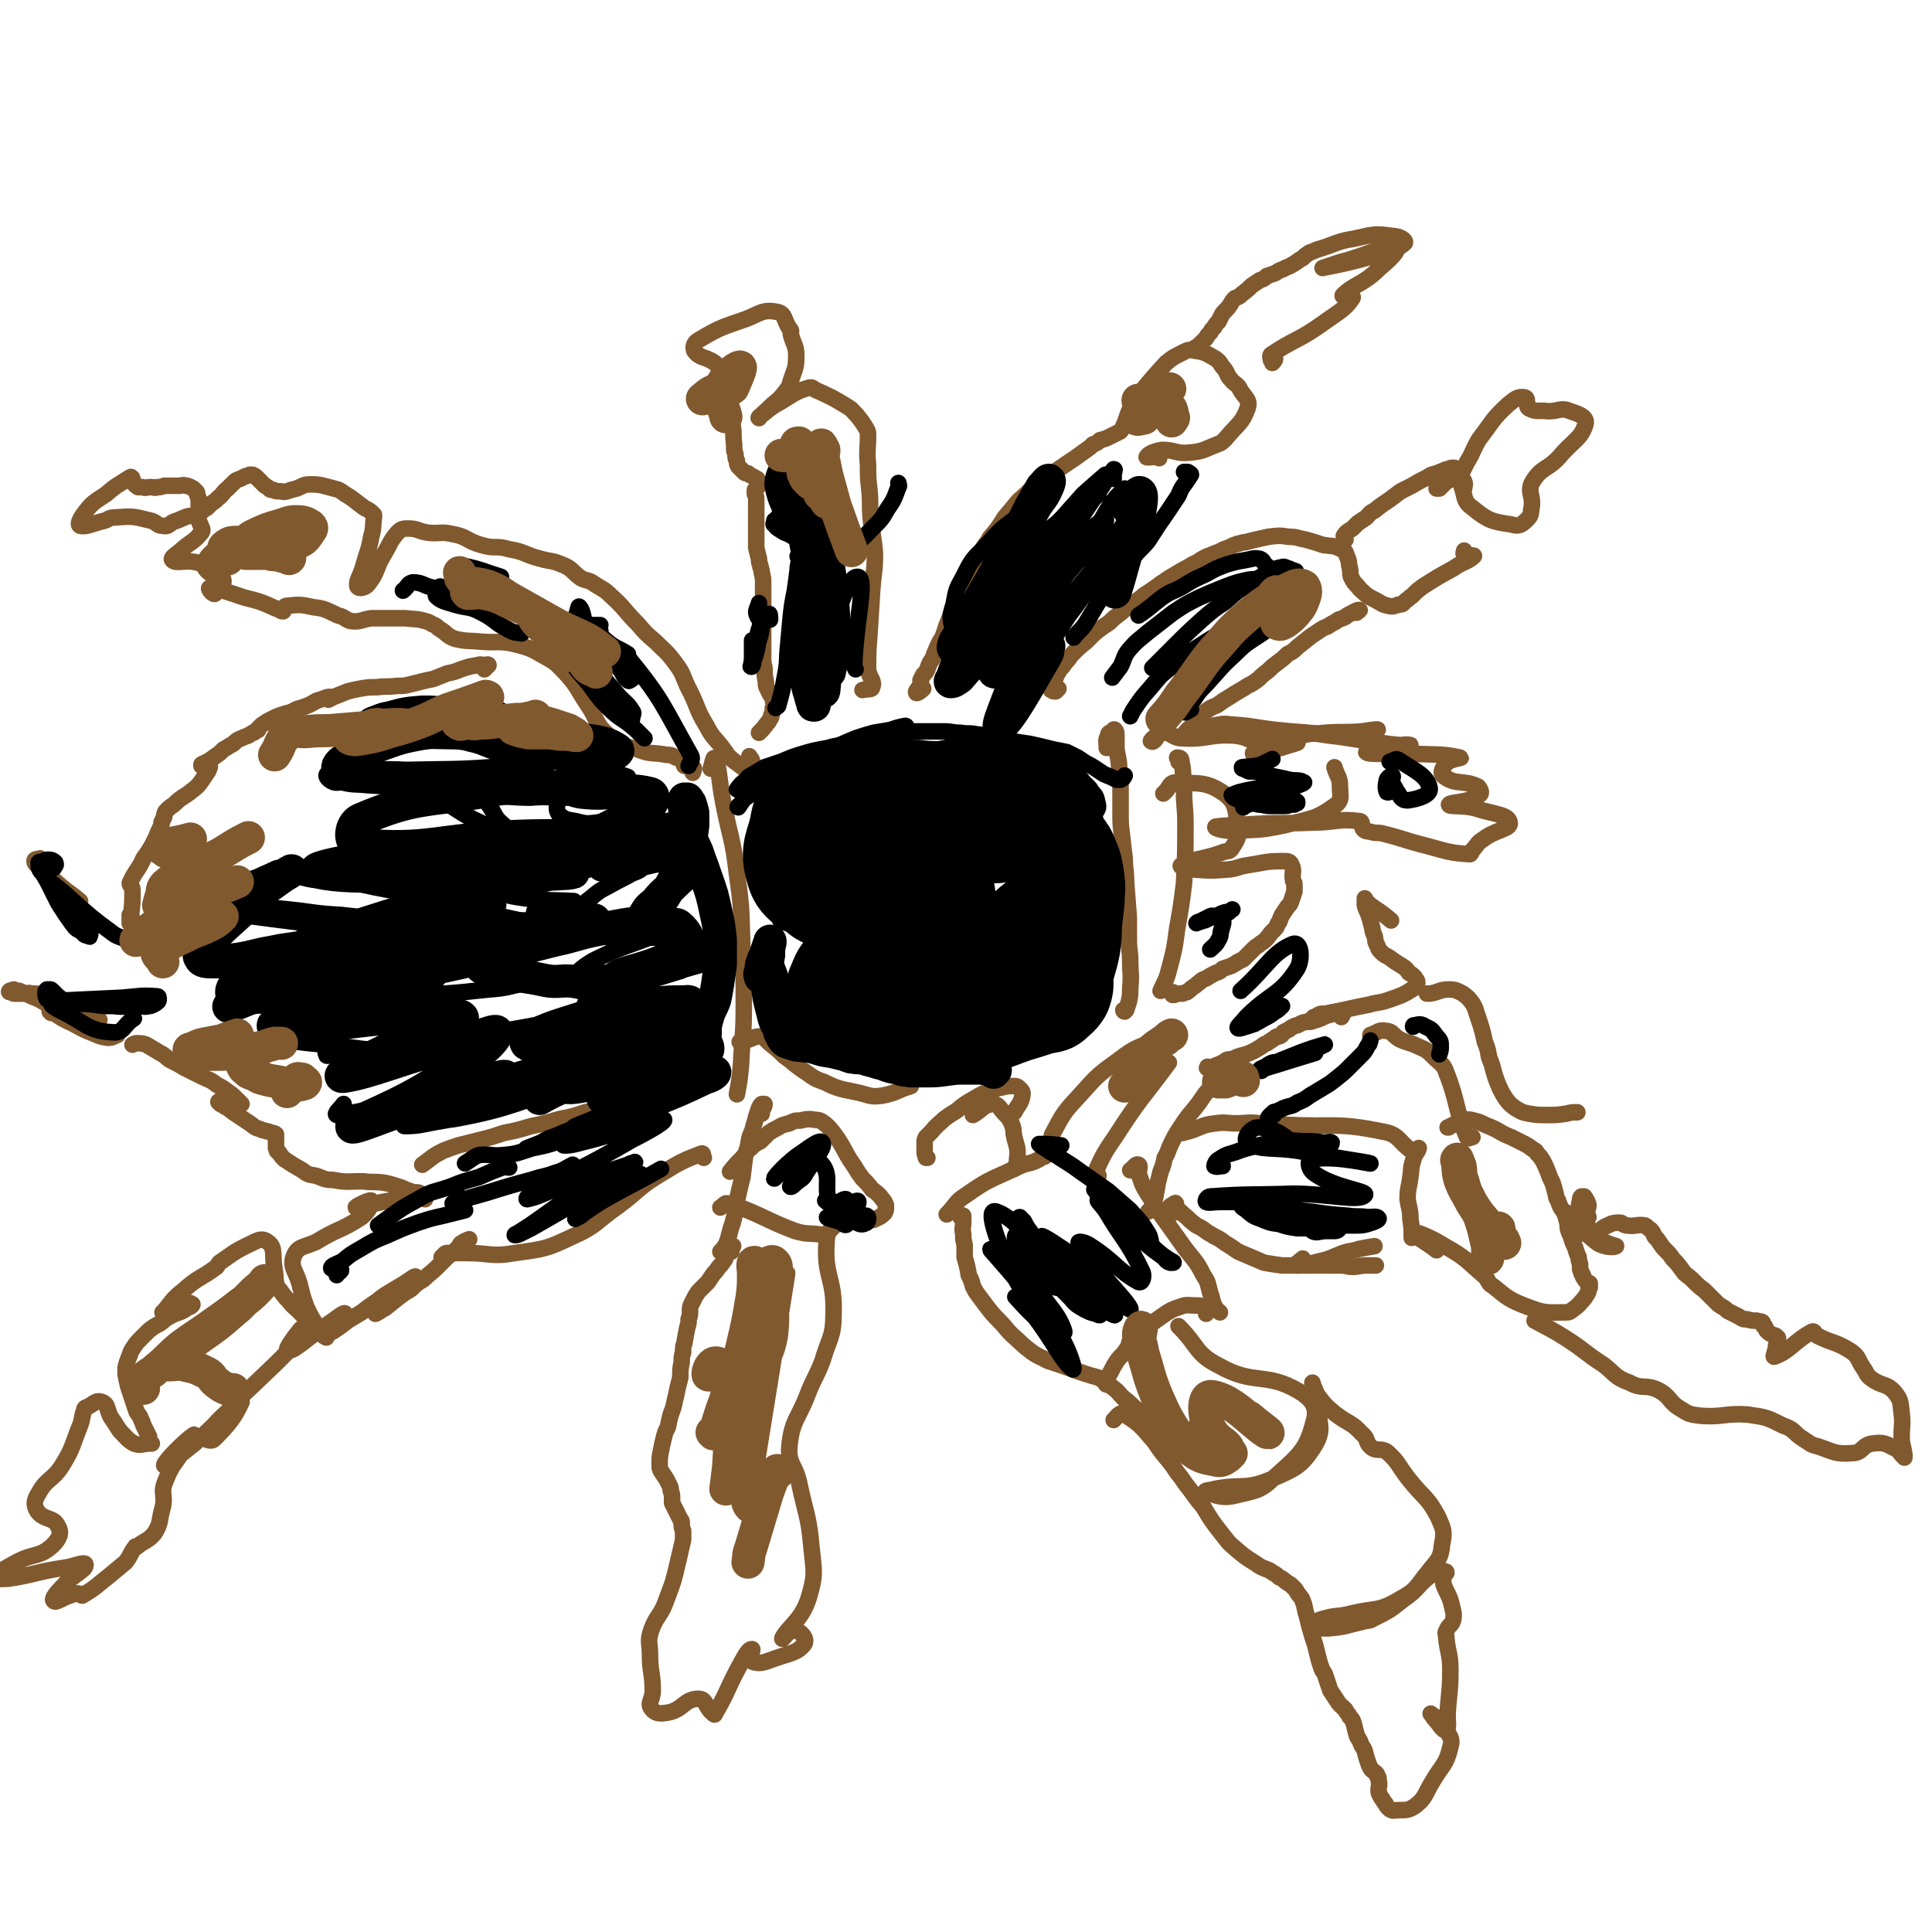 <svg viewBox='0 0 1400 1400' version='1.1' xmlns='http://www.w3.org/2000/svg' xmlns:xlink='http://www.w3.org/1999/xlink'><g fill='none' stroke='#81592F' stroke-width='12' stroke-linecap='round' stroke-linejoin='round'><path d='M336,900c0,0 0,0 0,0 0,0 0,0 0,0 2,-1 4,-2 4,-2 0,0 -3,1 -6,3 -1,1 -1,2 -2,3 -2,2 -2,2 -4,4 -3,2 -3,2 -5,4 -3,3 -3,3 -6,6 -5,5 -5,4 -10,9 -5,3 -5,3 -9,7 -5,3 -5,3 -9,6 -5,4 -5,4 -10,8 -2,1 -2,1 -5,3 -1,0 -1,1 -2,1 0,0 0,-1 0,-1 2,-2 3,-2 5,-4 3,-2 3,-2 6,-4 5,-5 5,-5 10,-9 3,-3 3,-3 6,-6 1,-1 2,-2 2,-3 0,0 -1,0 -2,1 -3,2 -3,2 -6,4 -5,3 -5,3 -10,6 -5,3 -5,3 -10,7 -6,4 -6,4 -11,8 -5,3 -5,3 -10,6 -5,4 -5,4 -11,8 -3,1 -3,1 -5,2 -1,1 -2,2 -1,1 6,-7 14,-13 15,-16 0,-2 -7,4 -13,8 -14,9 -22,18 -28,19 -4,1 4,-10 9,-16 2,-2 7,-2 6,-1 -18,21 -22,24 -45,46 -5,5 -9,6 -11,9 0,1 8,-3 7,-1 -5,11 -9,16 -20,27 -2,2 -8,0 -6,-2 5,-10 22,-23 20,-22 -2,2 -14,14 -28,27 -11,9 -22,17 -22,16 -1,-2 15,-18 21,-22 2,-2 -3,4 -6,9 -7,12 -9,11 -14,24 -4,9 0,10 -2,19 -3,10 -1,11 -6,19 -5,6 -7,5 -13,10 -1,0 -1,-1 -1,0 -4,5 -3,6 -7,11 -6,5 -6,5 -12,10 -9,7 -9,8 -19,14 -1,1 -1,-1 -2,-1 -3,-1 -3,0 -7,1 -6,2 -11,6 -12,4 -2,-1 2,-6 7,-11 7,-8 16,-11 16,-15 0,-3 -8,1 -15,2 -21,3 -21,5 -41,8 -5,0 -12,1 -11,-1 2,-3 8,-6 17,-11 13,-7 16,-3 26,-12 5,-5 7,-9 4,-14 -3,-7 -10,-4 -15,-11 -3,-5 -2,-8 1,-13 6,-11 10,-9 17,-20 8,-13 7,-14 13,-29 2,-5 1,-6 3,-11 0,-1 0,-1 1,-2 6,-2 7,-6 12,-4 5,2 3,6 7,12 3,4 3,5 6,9 5,5 5,6 10,9 5,2 6,0 12,0 0,0 1,0 1,0 -2,-1 -2,-1 -4,-1 0,0 0,0 0,0 0,0 0,0 0,0 0,0 0,0 1,0 1,0 1,0 1,-1 0,0 0,0 0,-1 0,0 0,0 0,-1 0,-1 0,-1 0,-1 -1,-2 -1,-2 -2,-4 -1,-2 -1,-2 -2,-4 -1,-3 -1,-3 -2,-5 -1,-3 -2,-3 -3,-5 -1,-3 -1,-3 -2,-6 -1,-3 -1,-3 -2,-6 -1,-3 -1,-3 -2,-6 -1,-4 -1,-4 -2,-9 0,-2 0,-2 0,-5 1,-4 1,-4 3,-9 1,-3 1,-3 3,-6 2,-3 2,-3 5,-6 3,-3 3,-3 6,-6 4,-3 4,-3 8,-5 3,-2 3,-3 7,-5 5,-3 6,-2 11,-5 2,-2 3,-1 5,-3 0,0 1,-1 0,-1 -1,-1 -2,-1 -5,-1 -4,1 -3,2 -7,3 -3,1 -3,1 -5,2 -2,1 -2,1 -3,2 -1,0 -2,0 -1,0 7,-8 6,-9 15,-16 11,-10 12,-8 24,-17 1,-1 1,-2 2,-3 9,-6 9,-7 19,-12 7,-3 11,-7 16,-3 6,4 3,10 5,20 1,6 0,7 2,13 0,1 1,1 2,2 4,6 5,6 9,11 7,6 6,6 13,13 5,5 9,8 11,10 2,1 -2,-1 -4,-4 -5,-9 -6,-9 -10,-18 -3,-8 -3,-9 -5,-17 -3,-10 -7,-12 -4,-20 3,-7 7,-6 16,-10 16,-10 18,-8 33,-18 5,-4 8,-10 7,-12 -1,-1 -13,5 -11,5 2,0 10,-2 19,-4 12,-2 16,-3 23,-3 2,0 -2,2 -4,3 '/><path d='M502,560c0,0 0,0 0,0 0,0 0,0 0,0 0,-2 2,-3 0,-4 -1,-2 -3,0 -6,-1 -1,-1 0,-1 -1,-3 -1,-1 -1,-1 -2,-2 -2,-1 -2,-1 -3,-1 -4,-2 -4,-2 -7,-2 -10,-2 -11,0 -21,-4 -12,-3 -13,-3 -22,-11 -9,-8 -7,-11 -14,-21 -8,-12 -7,-13 -16,-23 -6,-6 -6,-7 -13,-11 -11,-6 -11,-7 -23,-10 -12,-3 -13,-1 -25,-2 -10,-1 -10,0 -19,-2 -6,-2 -6,-4 -11,-7 -2,-1 -2,-2 -4,-3 -3,-1 -3,-2 -7,-3 -7,-2 -7,-1 -14,-2 -6,0 -6,0 -12,0 -6,0 -6,0 -13,0 -7,1 -8,3 -15,2 -4,-1 -4,-3 -9,-4 -9,-4 -9,-5 -18,-6 -9,-2 -10,-2 -19,-1 -1,0 -1,0 -2,1 -1,2 0,3 -1,3 -2,0 -3,-2 -5,-2 -11,-5 -11,-5 -23,-8 -12,-4 -17,-6 -25,-7 -2,0 3,6 4,4 3,-2 8,-7 5,-12 -4,-6 -8,-7 -17,-10 -9,-3 -16,1 -19,-2 -2,-2 3,-4 7,-8 7,-6 8,-5 13,-11 2,-2 2,-3 1,-5 -2,-4 -2,-7 -5,-8 -6,-1 -8,2 -15,4 -4,2 -4,4 -8,3 -5,0 -4,-3 -10,-4 -12,-3 -12,-3 -25,-2 -5,0 -4,2 -10,3 -7,2 -11,4 -15,3 -2,-1 0,-5 3,-9 6,-8 7,-8 16,-14 8,-7 8,-6 17,-12 1,0 1,-1 1,0 1,0 1,1 1,2 1,2 0,2 2,3 0,1 1,1 2,2 1,0 1,0 3,0 3,1 3,0 6,0 3,0 3,1 5,0 3,0 2,0 5,-1 3,0 3,0 5,0 3,0 3,0 6,0 2,0 2,-1 5,0 2,0 3,1 5,2 1,1 1,1 2,2 1,1 1,1 1,3 1,2 1,2 1,4 0,2 0,2 0,3 0,1 0,1 0,2 0,1 0,1 0,2 0,0 1,0 1,0 1,0 1,0 2,0 1,-1 1,-1 3,-2 1,-1 1,-1 3,-3 3,-2 3,-2 5,-4 4,-3 3,-4 7,-7 2,-2 2,-2 4,-4 2,-2 2,-2 5,-3 2,-1 2,-1 4,-2 1,0 1,0 3,-1 1,0 1,0 2,0 2,1 2,1 3,2 1,1 1,1 2,2 1,1 1,1 2,2 1,1 1,1 2,2 2,1 2,1 3,2 1,1 1,1 3,1 2,1 2,1 5,1 2,0 2,1 5,0 3,-1 3,-1 7,-2 5,-2 5,-3 10,-3 8,0 9,1 17,3 4,1 4,1 8,4 7,4 7,5 14,10 4,2 4,2 7,5 0,0 0,1 0,2 -1,7 0,7 -2,14 -2,11 -3,11 -6,22 -2,7 -5,10 -4,14 1,2 6,1 8,-2 7,-9 5,-11 11,-21 5,-8 4,-9 10,-16 3,-3 4,-3 8,-3 7,0 7,2 14,3 9,1 9,-1 18,1 11,2 10,5 21,8 10,3 10,0 20,3 12,2 11,4 23,7 7,2 8,1 15,4 8,3 7,5 14,10 4,2 4,1 8,3 7,5 8,4 14,10 10,9 9,10 19,20 6,7 6,7 13,13 7,7 8,7 14,15 6,8 5,8 9,17 8,15 6,16 14,29 5,10 7,9 13,18 2,2 1,2 3,4 4,4 5,4 10,8 3,2 3,2 6,4 0,0 0,0 0,0 0,0 0,0 0,0 0,0 0,0 -1,0 0,0 -1,0 -1,0 0,-1 0,-1 0,-1 0,-1 0,-1 -1,-1 0,0 0,0 0,0 0,0 0,-1 0,-1 0,0 0,0 0,0 0,0 0,-1 0,-1 2,-2 3,-2 4,-4 0,-2 -1,-2 -2,-4 '/><path d='M550,531c0,0 0,0 0,0 0,0 0,0 0,0 3,-3 3,-3 6,-7 1,-1 1,-1 2,-3 1,-1 1,-2 1,-3 1,-2 1,-2 1,-5 1,-2 1,-2 1,-3 -1,-2 -1,-2 -1,-4 -1,-2 -1,-1 -2,-3 -1,-2 -1,-2 -2,-4 -1,-2 -1,-2 -1,-5 -1,-5 -1,-5 -1,-10 -1,-4 -1,-4 -1,-8 0,-3 0,-3 0,-7 0,-5 0,-5 0,-11 0,-3 0,-3 0,-7 0,-3 0,-3 0,-7 0,-3 0,-3 0,-7 0,-4 0,-4 0,-7 0,-4 0,-4 0,-7 0,-4 0,-4 -1,-8 0,-3 -1,-3 -1,-5 -1,-3 -1,-3 -1,-5 -1,-4 -1,-4 -2,-8 0,-2 0,-2 0,-4 0,-2 0,-2 0,-4 0,-2 0,-2 0,-5 0,-1 0,-1 0,-3 0,-2 0,-2 0,-4 0,-3 0,-3 0,-6 0,-2 0,-2 0,-5 0,-1 0,-1 0,-3 0,-3 0,-3 -1,-5 0,-1 0,-1 0,-3 1,-1 1,-1 2,-2 0,-2 0,-2 0,-3 0,-1 1,-1 0,-2 0,-1 0,-1 -1,-1 -1,-1 -1,-1 -3,-2 -2,-1 -2,-1 -3,-2 -2,0 -2,0 -3,-1 -2,-2 -2,-2 -4,-4 -1,-2 -1,-2 -1,-4 -1,-2 -1,-2 -1,-4 0,-2 -1,-2 -1,-5 0,-1 0,-1 0,-3 -1,-7 0,-7 -1,-13 -1,-8 -2,-8 -4,-15 -1,-9 1,-9 -1,-17 -1,-6 -2,-6 -5,-11 -1,-1 -1,-1 -3,-3 -7,-5 -11,-3 -15,-9 -1,-3 0,-6 4,-8 15,-9 17,-9 34,-15 10,-4 12,-7 22,-5 6,1 5,6 9,12 2,2 1,2 1,4 2,8 4,8 4,16 0,9 -1,9 -4,18 -1,4 -1,4 -4,8 -4,5 -4,5 -9,9 -5,5 -8,7 -10,10 -1,0 1,-2 3,-3 6,-5 6,-5 13,-9 10,-6 10,-7 20,-10 3,-1 3,1 6,2 11,5 11,5 21,11 5,3 4,3 8,7 4,5 4,5 7,10 1,2 1,2 1,4 0,11 -1,11 0,22 0,9 0,9 1,18 1,10 0,10 1,21 1,12 2,12 3,25 0,13 -1,13 -2,27 -1,16 -1,16 -2,32 -1,13 -1,13 -1,25 1,7 5,8 3,13 0,2 -3,1 -7,2 '/><path d='M669,499c0,0 0,0 0,0 0,0 0,0 0,0 -2,2 -5,4 -5,3 -1,-1 2,-3 3,-6 1,-1 0,-2 0,-3 1,-2 1,-2 2,-4 2,-2 2,-2 3,-4 1,-3 1,-3 2,-5 2,-3 2,-3 3,-6 2,-5 2,-5 4,-9 2,-3 2,-3 3,-6 1,-3 1,-3 2,-6 2,-5 2,-5 4,-10 1,-3 1,-3 2,-6 1,-3 1,-3 3,-6 1,-2 1,-2 2,-5 1,-3 1,-3 2,-5 1,-3 1,-3 3,-6 1,-3 1,-3 4,-7 1,-2 1,-2 2,-4 2,-2 2,-2 3,-4 2,-4 2,-4 5,-8 1,-1 1,-1 1,-2 6,-7 6,-7 11,-15 5,-6 5,-6 10,-12 8,-7 8,-8 16,-14 6,-5 7,-4 13,-9 12,-8 12,-8 23,-16 1,-1 1,-1 2,-2 3,-1 3,-1 5,-3 4,-1 4,-1 8,-3 2,-1 2,-1 4,-2 2,-1 3,-1 4,-3 4,-8 3,-9 7,-17 3,-4 3,-4 6,-9 9,-11 9,-11 19,-22 5,-4 5,-4 11,-7 4,-2 5,-3 9,-2 8,1 9,2 16,6 4,3 3,4 6,7 3,4 2,5 5,8 3,4 5,3 7,8 4,6 7,7 5,13 -4,11 -7,11 -16,22 -3,3 -3,3 -6,4 -10,4 -10,5 -20,6 -10,1 -10,-2 -20,-2 -6,1 -10,3 -11,5 -1,1 4,0 8,0 1,0 1,0 1,1 '/><path d='M866,254c0,0 0,0 0,0 0,0 0,0 0,0 0,-1 0,-1 0,-2 1,-1 1,0 2,-1 1,-1 1,-1 2,-2 2,-2 2,-2 4,-4 1,-2 1,-2 3,-4 1,-2 1,-2 3,-4 1,-2 1,-2 3,-4 1,-2 1,-2 2,-4 1,-2 1,-2 3,-4 2,-2 2,-2 4,-5 1,-2 1,-2 3,-4 3,-1 3,-1 5,-3 4,-3 4,-3 7,-6 3,-2 3,-2 6,-4 3,-1 3,-1 5,-3 3,-1 3,-1 6,-2 3,-2 3,-2 6,-3 3,-2 3,-1 6,-3 4,-2 4,-3 8,-5 2,-2 2,-2 5,-4 3,-1 3,-1 5,-2 14,-4 14,-6 27,-8 14,-3 15,-4 28,-2 5,0 10,3 9,5 -4,4 -9,5 -18,8 -20,6 -30,8 -41,10 -3,1 6,-2 12,-4 20,-5 30,-12 40,-10 4,1 -5,9 -12,15 -11,11 -18,11 -26,19 -1,2 9,0 7,2 -5,8 -10,10 -21,18 -18,13 -20,11 -38,23 -1,1 0,3 0,4 1,0 2,-1 3,-1 0,1 -1,2 -2,3 '/><path d='M767,499c0,0 0,0 0,0 -1,1 -1,1 -2,2 -2,0 -2,0 -3,-1 -1,0 0,0 0,-1 0,-1 -1,-1 0,-2 0,-1 1,-1 1,-2 1,-2 1,-2 2,-4 1,-2 0,-2 2,-4 1,-2 1,-2 3,-4 2,-3 2,-3 4,-5 2,-3 2,-3 4,-5 4,-4 4,-4 9,-8 3,-3 3,-3 6,-6 5,-4 5,-4 11,-8 3,-3 3,-3 7,-6 4,-3 4,-4 8,-6 4,-3 4,-3 8,-6 3,-3 3,-2 7,-5 3,-2 3,-2 7,-5 3,-2 3,-2 6,-4 5,-3 5,-3 10,-6 4,-2 4,-2 7,-4 5,-2 5,-3 9,-5 2,-1 2,-1 5,-2 2,-1 2,-1 5,-2 2,-1 2,-1 4,-2 3,-1 3,-1 5,-2 2,-1 2,-1 5,-2 2,0 2,-1 5,-1 8,-2 8,-2 17,-4 8,-1 8,-1 15,0 6,0 6,1 12,2 7,2 7,2 13,4 7,1 7,0 13,3 3,1 3,2 4,5 2,4 1,4 2,8 1,4 0,4 1,7 2,4 2,4 5,7 2,3 3,3 6,6 3,2 3,2 7,4 4,2 4,3 9,4 4,1 4,0 8,-1 2,0 2,0 3,-1 1,-1 1,-1 2,-2 2,-1 2,-2 4,-3 4,-4 4,-4 8,-7 11,-7 11,-7 22,-13 7,-5 11,-5 15,-9 1,-1 -5,0 -7,-1 -1,-1 0,-2 0,-3 '/><path d='M975,391c0,0 0,0 0,0 0,0 0,0 0,0 0,-1 -2,-2 -1,-3 2,-3 3,-3 6,-5 2,-2 2,-2 4,-4 3,-2 3,-2 6,-4 3,-3 2,-3 6,-5 5,-4 5,-4 11,-8 4,-3 4,-3 8,-6 4,-2 4,-2 8,-4 5,-3 5,-3 11,-6 3,-2 3,-2 7,-3 3,-1 2,-1 5,-2 2,-1 2,-1 4,-1 1,-1 1,-1 3,-1 0,0 1,0 1,0 0,1 -1,1 -1,3 -2,1 -2,1 -3,3 -1,0 -1,0 -2,1 -2,3 -2,3 -5,6 -1,1 -1,1 -1,2 0,0 0,0 -1,0 0,0 0,0 0,0 1,0 2,0 2,0 1,-1 1,-1 2,-2 2,-2 2,-2 3,-3 2,-1 2,-1 3,-2 2,0 2,0 3,-1 2,-1 2,-1 4,-2 0,0 0,0 1,0 0,0 0,0 0,0 0,0 0,0 0,0 0,0 0,0 0,0 0,0 0,0 0,0 0,0 0,0 0,0 0,0 0,0 0,0 0,-1 0,-1 0,-1 1,-2 1,-2 2,-4 1,-2 1,-2 2,-4 5,-8 4,-9 9,-17 10,-13 9,-14 21,-25 5,-4 7,-6 12,-5 3,1 0,6 3,8 6,3 7,1 14,2 8,0 9,-3 16,0 6,2 12,4 11,9 -3,11 -9,12 -19,24 -9,10 -13,7 -20,19 -3,7 1,9 0,17 -1,5 0,6 -3,9 -4,4 -6,6 -12,4 -14,-2 -17,-3 -28,-12 -7,-5 -5,-8 -8,-16 -1,-2 -1,-3 0,-4 0,-1 2,0 2,1 1,2 0,3 0,5 '/><path d='M983,444c0,0 0,0 0,0 0,0 0,0 0,0 1,-1 3,-2 2,-2 -2,0 -3,1 -7,3 -2,1 -2,1 -3,2 -2,1 -2,1 -5,2 -4,3 -4,2 -8,5 -3,1 -3,1 -6,3 -3,2 -3,2 -6,4 -5,4 -5,4 -10,8 -3,3 -3,3 -7,5 -3,3 -3,3 -7,6 -4,3 -4,3 -7,6 -4,3 -4,3 -7,6 -4,3 -4,3 -8,5 -6,4 -7,4 -13,8 -5,3 -5,3 -9,6 -5,2 -5,2 -9,5 -5,5 -5,5 -9,10 -4,3 -4,4 -7,7 '/><path d='M838,533c0,0 0,0 0,0 -2,2 -3,2 -4,4 0,0 1,1 2,0 3,-2 2,-5 6,-6 7,-1 7,4 15,4 18,1 19,-3 37,-2 12,1 11,5 23,6 12,1 20,-2 23,-1 2,0 -6,2 -12,4 -10,2 -18,5 -20,4 -1,0 7,-3 14,-6 2,-1 2,-2 4,-2 8,-3 8,-4 17,-5 8,-2 9,-1 17,-2 14,-1 14,0 27,-1 6,-1 13,-2 11,-1 -3,0 -11,1 -21,2 -1,0 -2,1 -1,1 6,0 7,-1 15,-1 '/><path d='M860,535c0,0 0,0 0,0 3,-2 2,-3 5,-4 3,-2 3,-2 6,-3 4,-1 4,-1 7,-2 7,-1 7,-2 14,-1 16,1 16,2 33,4 19,2 19,1 38,4 18,2 18,3 36,5 12,2 16,2 23,2 1,0 -3,-1 -6,0 -13,2 -26,4 -26,5 1,2 14,1 28,1 20,1 28,0 40,3 3,0 -7,1 -10,4 -3,4 -5,8 -1,10 8,6 14,2 24,7 2,2 3,5 1,6 -8,6 -21,5 -22,7 0,2 10,0 20,3 12,4 23,4 24,10 1,5 -10,5 -19,12 -5,3 -4,4 -8,8 -1,2 -1,3 -2,3 -15,-1 -16,-2 -31,-6 -16,-4 -16,-5 -32,-9 -4,-1 -4,0 -8,-1 -3,-1 -4,0 -6,-2 -2,-2 0,-6 -3,-6 -15,-2 -17,1 -33,1 -21,1 -21,0 -41,1 -15,1 -23,1 -30,2 -2,1 5,3 11,3 20,-1 20,0 39,-4 19,-5 22,-4 36,-14 6,-4 4,-7 4,-14 0,-7 -2,-7 -4,-14 '/><path d='M321,910c0,0 0,0 0,0 0,0 0,0 0,0 0,1 -1,2 -1,1 0,0 1,-1 2,-2 1,-1 1,-1 2,-1 7,0 7,0 14,0 18,0 18,3 35,0 22,-3 23,-3 42,-12 18,-8 17,-11 33,-22 16,-12 15,-14 32,-24 13,-8 15,-9 28,-14 2,-1 1,2 2,3 '/><path d='M306,844c0,0 0,0 0,0 7,-5 7,-6 15,-10 5,-2 5,-2 11,-4 8,-2 8,-2 16,-4 8,-2 8,-2 17,-5 10,-2 10,-2 20,-5 10,-2 10,-2 20,-5 10,-2 10,-2 19,-5 13,-3 13,-3 25,-7 8,-2 8,-2 16,-5 11,-5 11,-5 22,-11 5,-2 5,-2 9,-4 '/><path d='M552,807c0,0 0,0 0,0 0,0 0,0 0,0 0,-1 0,-1 0,-2 1,-2 2,-3 2,-5 0,0 -2,0 -2,0 -1,1 -1,1 -2,3 -1,3 -1,3 -2,6 -1,4 -1,4 -2,7 -1,5 -2,5 -3,9 -1,6 -1,6 -3,12 -1,8 -1,8 -2,16 -2,8 -2,8 -4,17 -1,8 -1,8 -3,16 -3,8 -2,9 -5,16 -2,3 -2,3 -4,5 '/><path d='M529,849c0,0 0,0 0,0 4,-5 4,-5 8,-9 4,-4 3,-5 7,-8 3,-3 3,-3 7,-5 3,-3 3,-3 6,-6 3,-2 3,-2 7,-4 3,-2 4,-2 8,-3 4,-2 4,-2 8,-2 4,-1 4,-1 8,-1 4,1 5,0 8,2 4,3 4,3 8,8 3,4 3,4 6,9 4,7 4,8 9,15 3,5 3,5 6,9 4,4 4,4 7,8 3,2 3,2 6,5 1,2 1,1 3,4 0,1 1,1 1,3 0,3 0,3 -1,5 -3,3 -4,3 -8,5 '/><path d='M522,875c0,0 0,0 0,0 0,0 0,0 0,0 2,-1 2,-2 4,-3 4,0 5,1 8,2 21,8 21,10 42,18 10,3 10,1 21,3 '/><path d='M530,907c0,0 0,0 0,0 0,0 0,0 0,0 0,-2 2,-5 1,-4 -1,1 -2,4 -5,7 -1,2 0,2 -1,3 -2,3 -2,3 -4,5 -2,3 -2,3 -4,5 -2,3 -2,3 -4,6 -4,4 -4,4 -7,7 -2,3 -2,3 -3,5 -1,2 -1,2 -2,4 -1,2 -1,3 -1,5 0,3 0,3 -1,6 0,3 0,3 -1,6 -1,5 -1,5 -2,11 -1,3 -1,3 -1,7 -1,3 -1,3 -1,7 -1,5 -1,5 -1,11 -1,4 -1,4 -2,8 -1,5 -1,5 -2,9 -1,5 -1,5 -3,10 -1,4 -1,4 -2,9 -2,4 -2,4 -3,8 -1,4 -1,4 -2,9 -1,5 -1,5 -1,10 0,3 0,3 1,5 2,3 2,3 4,6 1,2 1,2 2,4 1,2 1,2 1,4 1,3 1,3 1,5 0,2 0,2 0,4 1,2 1,2 2,4 1,2 1,2 2,4 1,2 1,2 2,4 1,1 1,1 1,3 0,3 0,3 1,5 0,2 0,2 0,4 0,1 0,1 0,3 -2,8 -2,9 -4,17 -3,13 -3,13 -8,26 -4,12 -7,11 -11,22 -3,9 -1,9 -1,18 0,13 2,13 2,26 0,7 -4,9 -1,13 3,4 6,4 12,3 11,-2 12,-10 22,-10 6,0 5,6 10,10 1,1 2,2 2,1 10,-17 9,-19 19,-37 3,-5 5,-10 8,-10 1,0 -3,8 0,9 5,2 8,1 16,-2 11,-4 17,-4 22,-11 2,-4 -3,-9 -7,-10 -4,-1 -10,9 -9,6 4,-8 14,-13 19,-29 5,-17 4,-18 2,-37 -2,-23 -4,-23 -9,-47 -3,-13 -8,-13 -7,-26 2,-19 6,-19 13,-37 5,-13 6,-12 11,-25 5,-17 8,-17 8,-34 1,-26 -7,-27 -5,-52 0,-10 5,-9 11,-18 '/><path d='M672,839c0,0 0,0 0,0 0,0 -1,0 -1,0 -1,-3 -1,-3 -1,-6 0,-2 0,-2 0,-5 0,-2 0,-2 1,-4 2,-2 2,-2 4,-4 4,-5 5,-5 9,-9 4,-3 4,-3 9,-6 6,-5 6,-5 13,-9 5,-3 5,-3 10,-5 5,-2 5,-2 10,-3 4,-1 4,-1 8,-1 3,0 3,0 5,2 2,2 2,2 2,4 -1,7 -3,7 -6,13 '/><path d='M757,838c0,0 0,0 0,0 1,-2 3,-5 2,-4 -1,0 -2,4 -6,6 -7,4 -8,2 -16,6 -19,9 -20,8 -37,20 -8,5 -7,7 -14,14 '/><path d='M705,808c0,0 0,0 0,0 0,0 0,0 0,0 7,-4 7,-7 14,-8 5,0 5,3 9,7 3,3 3,3 5,7 2,5 1,5 2,10 2,8 3,8 2,16 0,4 -1,4 -2,7 '/><path d='M757,838c0,0 0,0 0,0 0,0 0,0 0,0 2,-5 3,-5 5,-10 1,-4 -1,-4 1,-7 8,-15 8,-15 20,-28 11,-12 11,-13 25,-23 12,-9 13,-10 27,-15 5,-1 5,2 11,3 '/><path d='M883,775c0,0 0,0 0,0 0,0 0,0 0,0 0,2 0,2 0,3 -1,3 -1,3 -2,5 -3,5 -4,5 -8,10 -4,6 -4,6 -8,11 -5,6 -5,6 -9,12 -4,6 -4,6 -7,12 -3,6 -2,6 -5,11 -1,5 -1,5 -3,10 -1,4 -1,4 -2,8 -1,6 -1,6 -2,11 -1,4 -1,4 -3,8 -1,1 -1,1 -2,2 '/><path d='M794,856c0,0 0,0 0,0 0,0 0,0 0,0 1,-2 2,-3 2,-4 0,-1 -3,0 -3,-1 6,-13 6,-14 15,-27 18,-28 19,-27 39,-54 '/><path d='M698,881c0,0 0,0 0,0 0,0 0,0 0,0 -1,0 -2,1 -2,1 0,0 1,-2 2,-1 0,1 0,2 0,4 0,5 -1,5 0,9 0,4 0,4 1,8 0,4 0,5 0,9 2,7 2,7 3,13 2,4 2,4 3,8 2,4 2,4 5,8 3,4 3,4 6,8 4,5 4,5 8,9 5,5 4,5 9,10 8,7 7,7 15,13 6,4 6,3 11,6 6,2 6,2 12,4 8,3 8,3 17,6 6,2 6,1 11,4 4,2 4,3 8,6 4,3 3,3 7,7 4,3 4,3 8,7 4,3 5,3 9,6 3,4 3,4 5,8 '/><path d='M819,848c0,0 0,0 0,0 3,-2 4,-5 6,-4 2,1 -1,5 1,9 2,6 2,6 5,11 4,6 4,6 8,13 5,7 5,7 10,14 5,7 5,7 10,14 7,9 8,9 13,19 4,6 3,6 5,13 2,5 1,6 4,11 1,2 1,1 3,3 '/><path d='M804,1004c0,0 0,0 0,0 0,0 0,0 0,0 -1,-1 -3,0 -3,-2 2,-5 3,-6 6,-12 3,-5 3,-5 7,-9 5,-7 5,-7 11,-12 8,-9 8,-9 18,-16 6,-4 6,-4 12,-6 5,-2 6,-1 11,-1 4,0 5,0 8,2 1,1 0,2 0,4 '/><path d='M807,1029c0,0 0,0 0,0 3,-3 3,-4 6,-5 1,-1 1,0 2,1 3,2 3,2 6,4 4,3 4,3 7,6 4,4 4,5 8,9 4,6 4,6 8,11 5,6 5,6 9,12 5,6 4,6 9,12 5,7 5,7 10,13 6,10 6,10 13,19 5,6 4,6 10,11 7,6 7,6 15,11 4,3 5,3 10,5 4,3 4,2 7,5 3,1 3,2 6,4 2,1 2,1 4,3 2,2 2,2 3,4 2,3 3,3 4,6 2,5 1,5 3,11 1,4 1,4 2,8 2,7 2,7 4,13 1,4 1,4 2,8 1,4 1,4 2,7 1,3 1,3 3,6 1,3 1,3 2,6 1,3 1,3 2,6 2,3 2,3 4,6 3,5 3,4 7,8 1,3 2,2 3,5 2,2 2,2 3,5 1,4 1,4 2,8 1,3 2,3 3,6 1,3 2,3 3,6 1,4 1,4 2,7 1,3 1,3 2,5 1,2 2,2 3,3 1,1 2,1 2,3 1,1 1,1 1,3 1,4 0,4 0,7 0,2 0,2 1,4 1,2 1,2 2,3 1,2 1,2 2,3 1,2 1,2 2,3 1,1 2,2 4,2 7,-1 9,1 15,-3 8,-6 7,-8 13,-18 7,-12 10,-12 13,-25 2,-7 -1,-8 -4,-14 -4,-6 -7,-8 -10,-10 -1,-1 1,1 2,3 4,4 6,9 9,9 2,-1 1,-6 1,-12 1,-16 2,-16 2,-32 0,-12 -2,-12 -3,-24 0,-2 -1,-2 0,-4 2,-5 4,-4 5,-8 1,-5 0,-6 -1,-11 -2,-8 -3,-7 -6,-15 0,-3 -1,-3 0,-5 0,-2 3,-3 2,-4 -2,-1 -5,-1 -9,1 -12,8 -10,11 -22,19 -10,8 -10,8 -22,14 -3,2 -4,1 -7,2 -13,3 -13,4 -26,5 -5,0 -9,0 -10,-2 -1,-2 3,-4 7,-5 10,-3 10,-1 21,-4 17,-4 19,-1 34,-10 13,-7 12,-9 21,-20 7,-9 9,-9 10,-20 2,-9 1,-11 -3,-20 -8,-15 -10,-13 -21,-27 -8,-10 -7,-12 -16,-20 -5,-3 -7,0 -11,-3 -5,-4 -2,-6 -7,-10 -8,-9 -10,-7 -20,-15 -7,-6 -7,-6 -13,-14 -2,-3 -3,-9 -3,-8 0,2 4,7 4,14 0,16 5,19 -2,31 -10,16 -14,17 -32,25 -19,8 -21,3 -41,7 -3,1 -8,1 -6,2 5,2 11,5 20,3 16,-4 19,-3 30,-14 18,-16 23,-20 28,-40 3,-10 -1,-16 -11,-22 -24,-14 -32,-4 -57,-18 -18,-9 -15,-14 -30,-29 '/><path d='M850,879c0,0 0,0 0,0 0,0 0,0 0,0 1,-4 3,-6 2,-7 0,-1 -2,1 -4,2 0,0 0,0 0,0 1,0 1,0 2,0 2,1 2,1 3,2 4,3 3,3 7,6 3,3 3,3 7,6 4,2 4,2 8,5 5,3 5,3 9,5 4,3 4,3 9,6 4,3 4,3 9,5 7,3 7,3 14,6 6,1 6,1 13,2 7,0 7,0 14,0 9,0 9,0 18,0 5,0 5,0 10,0 5,0 5,1 9,1 5,0 5,-1 10,-1 4,0 4,0 7,0 '/><path d='M857,821c0,0 0,0 0,0 3,-1 4,-1 7,-2 8,-3 8,-4 17,-5 7,-1 7,0 15,0 8,0 8,-1 17,0 9,0 9,0 18,1 36,2 37,-2 71,5 12,2 11,7 21,14 '/><path d='M944,912c0,0 0,0 0,0 -2,2 -6,4 -4,5 5,0 8,-1 16,-3 9,-2 9,-3 17,-6 6,-2 6,-1 12,-3 5,-1 5,-1 11,-2 '/><path d='M1025,836c0,0 0,0 0,0 0,0 0,0 0,0 1,-2 4,-5 3,-4 0,2 -3,4 -4,9 -2,6 -1,6 -2,12 -1,8 -2,8 -2,16 1,7 2,7 2,14 1,7 1,7 1,14 '/><path d='M1049,817c0,0 0,0 0,0 1,0 1,0 2,-1 5,-2 5,-3 10,-4 3,-1 3,-1 7,0 4,1 4,1 8,3 5,2 5,2 9,4 5,3 5,3 10,5 4,2 4,2 8,4 4,2 4,2 8,5 2,1 2,1 3,3 2,2 2,2 4,5 2,4 2,4 4,9 1,3 1,3 3,7 1,3 1,3 2,7 1,3 0,3 2,6 1,3 1,3 2,5 1,2 2,2 3,5 1,3 1,3 2,7 0,3 0,3 1,6 1,2 1,2 2,5 1,4 2,4 3,8 1,3 1,3 2,5 0,2 0,2 1,5 0,1 0,1 0,3 0,1 0,1 1,3 0,1 0,1 1,2 0,2 1,2 2,4 1,1 1,1 2,2 0,0 0,-1 1,0 0,0 0,0 0,0 0,0 0,0 0,0 0,1 0,1 0,1 0,1 0,1 0,2 -1,1 -1,1 -1,3 -1,2 -1,2 -3,5 -3,3 -3,4 -7,7 -3,2 -3,3 -6,3 -14,0 -15,1 -28,-4 -13,-5 -14,-6 -25,-15 -4,-2 -3,-4 -6,-7 -14,-12 -13,-13 -29,-22 -11,-7 -22,-11 -23,-10 -2,1 8,6 17,13 '/><path d='M1142,896c0,0 0,0 0,0 0,0 0,0 0,0 4,-7 5,-7 9,-14 0,-1 -1,-1 -1,-2 0,-4 1,-4 1,-7 -1,-3 -1,-3 -3,-6 0,0 -1,0 -2,0 -1,1 -1,1 -1,3 -1,3 -1,4 0,7 1,4 1,4 4,8 2,4 2,5 5,8 3,4 3,4 7,6 5,3 11,4 10,4 -1,1 -8,1 -13,-2 -12,-9 -11,-11 -22,-22 '/><path d='M1156,895c0,0 0,0 0,0 5,-4 4,-5 9,-7 4,-2 5,-2 9,-2 2,0 2,2 5,2 6,1 7,-1 13,0 2,1 2,2 4,3 2,2 2,3 3,5 2,2 2,2 4,5 2,3 2,3 4,5 3,3 3,3 5,6 5,5 5,6 9,11 4,3 4,3 7,6 3,3 3,3 7,6 5,5 5,5 10,10 4,3 4,2 7,5 4,2 4,2 8,4 3,2 3,2 6,2 3,1 4,1 7,1 2,1 2,0 4,1 1,1 1,2 1,3 1,0 1,0 1,1 1,1 1,1 1,2 2,2 2,2 4,3 2,1 2,0 4,2 1,1 0,1 0,3 0,1 0,1 -1,3 0,4 -3,9 -1,8 11,-4 14,-11 27,-18 2,-1 2,2 4,3 12,6 13,4 24,11 6,4 5,6 9,12 3,4 2,5 6,8 8,6 11,3 17,10 5,6 4,8 5,15 1,8 0,9 0,17 0,6 1,6 2,13 0,1 0,3 0,2 -3,-2 -3,-5 -8,-7 -6,-3 -7,-4 -15,-3 -8,1 -7,7 -15,7 -12,1 -13,-1 -25,-5 -5,-1 -5,-2 -10,-5 -8,-5 -6,-7 -15,-10 -12,-6 -12,-6 -26,-8 -16,-1 -17,2 -33,1 -8,-1 -9,-1 -15,-5 -9,-5 -7,-9 -17,-14 -9,-4 -11,0 -20,-5 -11,-4 -10,-6 -19,-13 -14,-9 -13,-10 -27,-19 -11,-7 -12,-7 -23,-13 '/><path d='M875,773c0,0 0,0 0,0 0,0 0,0 0,0 0,1 -1,1 0,1 2,0 2,0 4,-1 2,-1 2,-1 5,-2 2,-1 2,-1 5,-3 4,-1 4,0 7,-2 3,-1 3,-1 7,-2 5,-2 5,-2 10,-5 2,-1 2,-2 5,-3 3,-2 3,-2 6,-4 1,-1 1,-1 3,-1 2,-1 2,-1 3,-3 2,-1 2,-1 4,-2 1,-1 1,-1 3,-2 2,-1 2,-1 3,-1 2,-1 2,-1 4,-2 4,-1 4,0 7,-1 3,-1 3,-1 6,-2 4,-2 4,-2 8,-3 1,-1 1,-1 3,-1 1,0 1,0 2,0 2,0 3,0 3,1 0,1 -1,1 -1,2 '/><path d='M952,737c0,0 0,0 0,0 0,0 0,0 0,0 -1,1 -2,2 -2,2 1,-1 3,-2 6,-4 3,-1 4,0 7,-1 5,-1 5,-1 10,-2 9,-2 9,-2 19,-4 7,-2 7,-1 13,-3 6,-2 6,-2 11,-4 4,-2 4,-2 7,-4 2,-1 2,-1 3,-3 1,-1 1,-1 1,-2 0,-2 -1,-2 -2,-4 -2,-2 -2,-2 -4,-3 -2,-3 -2,-3 -5,-5 -5,-3 -5,-3 -9,-6 -3,-2 -3,-1 -6,-4 -2,-2 -2,-2 -3,-5 -2,-3 -1,-4 -2,-7 -2,-4 -1,-4 -2,-7 -1,-4 -1,-4 -2,-7 -1,-4 -2,-4 -3,-8 0,-2 0,-2 0,-3 0,-1 0,-1 0,-2 0,0 0,0 0,0 1,2 1,2 2,3 2,2 2,2 5,4 6,4 6,4 12,9 '/><path d='M993,750c0,0 0,0 0,0 0,0 0,0 0,0 6,-2 6,-4 11,-3 5,0 5,3 10,6 6,3 7,2 13,5 7,3 7,3 12,8 5,5 7,5 9,11 9,23 6,25 15,47 1,2 2,0 4,0 '/><path d='M1034,720c0,0 0,0 0,0 1,0 1,0 2,0 7,-1 7,-3 14,-3 5,0 6,1 10,3 4,3 4,3 7,7 3,5 2,5 4,10 3,9 3,9 5,18 2,5 2,5 3,11 2,5 2,5 3,9 2,7 2,7 5,14 2,4 2,4 4,7 3,4 3,4 7,7 5,3 5,3 10,4 6,1 6,1 13,1 7,0 7,0 14,-1 4,-1 4,-1 8,-1 '/><path d='M850,719c0,0 0,0 0,0 0,0 0,0 0,0 0,1 -1,2 0,2 2,0 2,-1 5,-1 1,0 1,0 2,0 2,-1 2,-1 3,-1 3,-2 2,-2 5,-4 2,-1 2,-2 4,-3 2,-2 2,-2 5,-3 3,-2 3,-2 7,-4 3,-1 3,-1 5,-3 3,-1 3,-1 6,-2 2,-1 2,-1 5,-3 2,-1 2,-1 4,-2 1,-1 1,-1 3,-3 2,-2 2,-2 5,-5 2,-2 2,-1 4,-3 3,-2 3,-2 5,-4 3,-4 3,-4 6,-7 2,-2 1,-3 3,-5 1,-3 1,-3 2,-5 2,-3 2,-3 4,-6 2,-2 2,-2 3,-5 1,-3 1,-3 2,-6 0,-3 0,-3 0,-5 0,-2 -1,-2 -1,-3 -1,-5 1,-7 -1,-11 -1,-3 -3,-3 -6,-3 -13,0 -13,1 -26,3 -7,1 -6,2 -13,3 -13,1 -14,1 -27,0 -4,0 -10,-2 -8,-3 9,-5 15,-4 29,-9 4,-2 6,0 8,-4 4,-6 5,-8 4,-16 -2,-12 -1,-16 -10,-23 -13,-9 -18,-7 -35,-8 -5,0 -4,4 -9,8 '/><path d='M802,542c0,0 0,0 0,0 0,0 0,0 0,-1 0,-4 -1,-4 1,-8 0,-2 1,-2 3,-3 1,-1 1,-2 2,-1 1,1 1,2 1,5 0,4 0,4 0,8 1,8 2,8 2,16 1,7 1,7 1,14 0,8 0,8 0,17 0,8 0,8 1,16 1,9 1,9 2,17 0,8 1,8 1,17 1,13 1,13 2,26 0,8 0,8 0,16 0,8 1,8 1,15 0,10 1,10 0,20 0,5 0,5 -1,10 -1,3 -1,3 -2,6 -1,1 -1,1 -1,1 -1,0 -1,-1 -1,-1 '/><path d='M854,552c0,0 0,0 0,0 0,0 0,0 0,0 0,-2 -1,-3 -1,-3 1,0 3,0 3,2 2,10 1,11 2,22 0,12 1,12 1,23 0,22 0,22 -1,44 -2,16 -2,16 -5,33 -2,15 -2,15 -6,30 -2,8 -3,8 -6,15 '/><path d='M515,557c0,0 0,0 0,0 0,0 0,0 0,0 1,-3 1,-4 2,-7 0,-1 2,-1 2,0 3,14 2,15 5,31 5,26 7,26 10,52 4,28 3,28 4,56 1,19 1,19 1,39 0,22 -1,22 -2,43 -1,11 -1,11 -3,22 '/><path d='M536,755c0,0 0,0 0,0 0,0 0,0 0,0 2,-1 2,-1 4,-1 5,-1 6,-3 11,-3 4,1 4,3 8,6 5,4 5,4 9,8 7,5 6,5 13,10 8,5 7,6 16,9 12,6 13,5 26,8 8,2 8,3 16,2 11,-2 11,-4 21,-7 '/><path d='M351,485c0,0 0,0 0,0 1,-1 2,-2 3,-3 0,-1 -2,0 -3,0 -2,0 -2,-1 -5,0 -6,1 -6,1 -12,3 -5,2 -5,2 -10,3 -5,2 -5,2 -10,4 -5,1 -5,1 -9,2 -4,1 -4,1 -8,2 -4,1 -4,1 -9,1 -8,1 -8,0 -15,1 -6,0 -6,0 -12,1 -5,1 -5,1 -9,2 -5,2 -5,2 -10,4 -2,0 -2,0 -3,1 -1,0 -1,0 -1,1 0,0 0,0 0,0 1,-1 1,-1 2,-1 1,-1 2,-1 2,-1 0,0 -1,0 -2,0 -2,0 -3,0 -5,1 -3,1 -3,1 -6,2 -5,3 -5,3 -11,5 -4,1 -3,1 -7,3 -4,1 -4,1 -7,2 -3,1 -3,1 -5,2 -2,1 -2,1 -4,2 -2,1 -2,1 -3,2 -2,1 -2,1 -4,3 -1,1 -1,1 -1,2 -1,0 -1,0 -2,1 -1,1 -1,1 -2,1 -1,1 -2,1 -3,2 -3,1 -3,1 -5,2 -3,1 -4,2 -6,4 -4,2 -3,2 -7,4 -3,3 -3,3 -6,5 -4,3 -4,3 -8,5 -1,1 -1,0 -2,1 0,0 0,1 0,1 1,0 2,-1 4,-1 1,0 1,-1 2,0 0,1 0,1 0,2 -1,2 -1,3 -2,4 -2,3 -2,3 -4,6 -3,4 -3,4 -7,7 -6,5 -7,4 -13,10 -3,2 -3,2 -6,5 -1,2 -1,2 -1,4 -1,2 -1,2 -2,4 0,1 0,1 0,2 -2,4 -2,4 -4,9 -4,8 -4,8 -9,15 -4,9 -6,9 -10,18 0,2 2,2 2,5 0,9 0,9 -1,18 0,0 -1,0 -1,0 0,2 0,2 0,4 0,0 0,1 0,1 0,0 0,-1 0,-1 0,0 0,2 0,2 0,-1 0,-2 0,-2 1,-1 1,-1 2,-1 '/><path d='M96,757c0,0 0,0 0,0 0,0 0,0 0,0 2,-1 2,-1 3,-1 4,0 4,0 7,1 5,3 5,3 10,6 4,2 4,3 7,5 6,3 6,3 11,6 6,3 6,3 12,6 6,3 6,2 11,6 4,2 4,2 8,5 3,2 3,2 6,5 2,2 2,2 4,4 0,0 0,0 0,0 -2,-1 -2,-1 -5,-1 -2,0 -2,0 -5,-1 -2,0 -2,0 -4,0 -1,0 -2,-1 -2,0 -1,0 -1,1 0,1 1,2 2,1 4,3 3,1 3,2 6,4 6,4 6,4 12,8 3,2 3,3 7,4 4,2 5,1 9,3 1,0 2,0 3,1 0,1 0,1 0,3 0,1 0,1 0,3 0,2 0,2 0,4 1,2 0,2 2,3 2,3 2,3 4,5 6,4 6,4 13,8 4,3 4,3 10,4 6,2 6,3 12,3 11,2 11,1 22,1 7,1 7,0 15,1 5,1 5,1 11,3 4,1 4,2 8,3 4,2 5,0 8,2 2,1 1,2 3,4 '/><path d='M72,739c0,0 0,0 0,0 -1,0 -1,0 -2,0 -2,-1 -2,-1 -5,-3 -1,0 0,-1 -1,-2 -1,-1 -2,-1 -3,-1 -2,0 -2,0 -4,0 -3,0 -3,0 -5,-1 -2,0 -2,0 -4,-1 -4,-1 -4,-1 -7,-3 -2,-1 -2,-2 -4,-3 -2,-2 -2,-2 -5,-3 -4,-2 -4,-2 -9,-2 -3,-1 -3,0 -6,0 -2,0 -2,0 -4,0 -1,0 -1,0 -3,0 -1,-1 -1,0 -2,-1 -1,0 -2,0 -1,-1 1,0 2,-1 3,-1 2,1 2,1 4,1 4,2 5,2 9,4 8,3 8,4 15,8 5,2 5,3 10,4 5,2 5,2 10,2 3,1 3,0 7,0 1,1 1,1 2,1 0,1 0,1 -1,1 -1,2 -1,2 -3,2 -1,1 -1,1 -3,1 -2,0 -2,1 -5,0 -4,-1 -4,-2 -8,-3 -3,-1 -3,-2 -6,-3 -2,-1 -2,-1 -4,-1 0,-1 -1,-1 -1,-1 0,0 1,0 2,0 2,1 2,2 4,3 3,2 3,2 7,4 7,3 7,4 14,7 8,3 8,4 15,5 4,0 4,-1 7,-2 '/><path d='M29,622c0,0 0,0 0,0 0,0 0,0 0,0 -2,1 -4,0 -4,2 0,2 2,3 4,5 7,6 7,6 15,13 7,6 7,5 14,11 '/></g>
<g fill='none' stroke='#000000' stroke-width='12' stroke-linecap='round' stroke-linejoin='round'><path d='M41,729c0,0 0,0 0,0 -2,-2 -1,-2 -3,-4 -2,-1 -2,0 -4,-1 -1,-2 -1,-2 -1,-4 0,0 0,-1 0,-1 0,-1 0,-1 1,-2 1,0 1,0 2,0 1,0 1,0 2,1 2,2 2,2 4,4 3,2 3,3 7,4 9,2 10,1 19,2 7,1 7,1 14,1 9,1 9,0 18,0 4,0 4,1 8,0 2,0 3,-1 5,-2 1,-1 2,-1 2,-3 0,-1 0,-2 -1,-2 -12,-1 -13,0 -26,1 -21,1 -21,1 -42,2 -5,1 -9,0 -9,2 0,2 4,4 8,6 18,9 19,14 36,15 9,1 8,-5 16,-10 '/><path d='M39,629c0,0 0,0 0,0 1,-2 2,-2 1,-4 -1,-1 -2,-2 -5,-2 -3,0 -3,1 -5,2 -1,0 -1,-1 -2,0 0,1 0,1 0,3 1,3 1,3 3,5 3,5 3,5 5,9 3,6 3,6 6,12 5,8 5,8 10,15 3,4 3,4 7,6 2,2 2,3 5,3 1,1 1,1 1,0 1,-1 0,-2 0,-3 -1,-3 -1,-3 -2,-5 -2,-4 -2,-4 -5,-8 -3,-4 -3,-4 -7,-8 -5,-7 -15,-16 -12,-13 11,8 20,19 41,34 6,5 7,3 13,7 '/><path d='M319,425c0,0 0,0 0,0 -1,4 -4,5 -3,7 4,4 7,4 13,6 10,3 11,1 20,6 10,5 9,7 19,12 5,3 5,2 10,3 '/><path d='M292,428c0,0 0,0 0,0 0,0 0,0 0,0 4,-3 3,-5 7,-6 8,0 8,3 16,4 9,3 9,2 17,5 15,3 15,4 30,8 8,2 9,1 17,4 3,1 3,2 5,4 '/><path d='M330,410c0,0 0,0 0,0 3,0 3,-1 6,0 14,3 14,4 27,8 '/><path d='M435,457c0,0 0,0 0,0 -2,4 -6,6 -4,8 7,6 15,1 23,10 27,33 26,36 47,73 1,3 -1,4 -2,7 '/><path d='M404,465c0,0 0,0 0,0 0,0 0,0 0,0 1,-2 1,-4 1,-3 5,5 4,9 9,17 5,9 6,8 13,17 6,8 6,9 14,17 9,9 10,7 20,16 3,3 3,3 6,6 '/><path d='M418,461c0,0 0,0 0,0 0,0 0,0 0,0 2,6 0,6 4,12 6,9 7,9 15,18 6,7 6,7 12,14 5,5 6,5 9,10 2,2 0,3 0,6 '/><path d='M417,447c0,0 0,0 0,0 0,0 0,0 0,0 2,-4 2,-9 3,-7 3,3 2,9 6,16 6,11 8,10 16,20 4,5 4,5 8,10 2,3 2,5 5,7 1,1 1,0 3,-1 '/><path d='M435,453c0,0 0,0 0,0 -5,0 -8,0 -10,0 -1,0 2,-1 3,0 6,4 5,6 11,11 7,6 8,5 16,10 '/><path d='M590,353c0,0 0,0 0,0 0,0 0,0 0,0 1,-2 0,-4 2,-5 1,0 1,1 2,3 1,3 1,4 1,8 2,7 2,7 2,15 1,10 1,10 1,21 0,12 1,12 0,24 -2,16 -2,16 -5,32 -2,5 -2,5 -4,11 '/><path d='M582,407c0,0 0,0 0,0 2,-1 4,-4 4,-2 1,7 -2,9 -3,18 -3,14 -2,14 -4,28 -1,6 -2,6 -3,11 '/><path d='M558,449c0,0 0,0 0,0 0,-2 0,-5 -1,-4 -3,3 -5,5 -7,11 -2,6 0,6 -1,12 -1,5 -1,5 -3,11 0,2 -1,5 -2,4 0,0 1,-3 1,-7 0,-6 0,-6 0,-12 '/><path d='M550,437c0,0 0,0 0,0 -1,4 -2,4 -2,7 1,5 4,5 4,10 -1,10 -3,10 -6,21 '/><path d='M566,376c0,0 0,0 0,0 0,0 0,0 0,0 0,-2 2,-4 1,-4 -1,0 -3,2 -5,5 -1,0 -1,0 -1,1 0,1 -1,2 0,2 2,3 3,3 6,5 3,2 3,1 6,3 4,2 4,2 9,4 7,3 7,4 15,6 6,1 6,2 11,1 7,-2 7,-2 13,-6 6,-4 6,-5 12,-11 6,-6 6,-6 10,-13 5,-7 5,-8 8,-16 1,-1 0,-2 0,-3 '/><path d='M578,403c0,0 0,0 0,0 0,0 0,0 0,0 0,1 1,1 1,1 0,5 -1,5 -1,9 -1,8 -1,8 -2,15 -2,10 -2,10 -3,19 -1,11 -1,11 -2,22 -1,10 0,10 -2,20 -2,11 -2,11 -5,22 0,1 -1,1 -2,2 '/><path d='M582,440c0,0 0,0 0,0 0,0 0,0 0,0 3,1 6,-1 6,2 1,12 -2,14 -4,28 -2,7 -4,9 -2,14 0,2 4,3 6,1 18,-31 25,-67 33,-67 8,-1 -1,32 -2,64 0,1 0,1 1,3 '/><path d='M535,584c0,0 0,0 0,0 0,0 -1,1 0,1 1,-1 1,-2 2,-3 2,-3 2,-3 5,-5 3,-2 3,-2 5,-5 4,-2 3,-2 7,-5 6,-4 6,-4 13,-8 5,-2 5,-2 10,-5 8,-4 8,-4 16,-8 7,-2 7,-3 13,-5 7,-3 7,-3 14,-6 6,-2 6,-2 13,-4 6,-1 6,-1 12,-2 6,-2 6,-2 11,-3 1,0 1,1 1,2 '/><path d='M534,572c0,0 0,0 0,0 0,0 0,0 0,0 3,-4 3,-4 7,-7 1,-2 1,-2 3,-3 5,-3 5,-3 10,-6 6,-2 6,-2 12,-4 7,-3 7,-3 13,-5 10,-3 10,-3 21,-5 6,-2 6,-1 13,-3 7,-1 7,-1 13,-3 9,-2 9,-3 18,-5 6,-1 6,-1 12,-1 7,0 7,0 14,0 7,0 7,0 14,0 6,0 6,1 12,1 6,1 6,0 11,1 8,1 8,1 15,2 6,1 6,2 11,3 6,1 6,1 13,2 9,2 9,2 17,4 5,1 5,1 10,2 4,2 4,2 8,4 3,2 3,2 6,4 4,2 4,2 7,4 3,2 3,2 6,4 5,2 5,2 9,4 2,0 2,0 3,0 2,-1 2,-1 3,-3 '/><path d='M796,358c0,0 0,0 0,0 -2,2 -2,2 -5,4 0,1 0,1 -1,1 0,0 0,0 -1,0 -4,4 -4,4 -8,8 -6,7 -6,7 -11,14 -6,8 -6,9 -11,18 -5,9 -5,10 -10,19 -6,12 -7,12 -14,22 -2,5 -3,4 -6,8 '/><path d='M785,370c0,0 0,0 0,0 0,0 0,0 0,0 4,-5 8,-10 7,-10 -1,1 -5,6 -10,11 -6,6 -6,6 -11,12 -6,8 -6,8 -12,16 -7,9 -7,9 -13,19 -7,10 -6,10 -13,19 -8,12 -7,13 -16,23 -5,5 -5,4 -11,8 -2,1 -2,0 -4,1 '/><path d='M751,369c0,0 0,0 0,0 -7,3 -8,1 -14,6 -13,9 -13,10 -24,22 -9,9 -9,9 -15,21 -5,9 -5,9 -7,20 -2,7 -3,8 -1,16 1,5 3,5 7,9 '/><path d='M858,342c0,0 0,0 0,0 0,0 0,0 0,0 1,0 1,0 2,0 1,0 1,0 2,1 0,0 1,0 1,1 -2,3 -2,3 -4,6 -3,4 -3,4 -5,9 -4,6 -4,6 -8,12 -7,10 -7,10 -14,21 -5,6 -6,6 -11,12 -5,7 -5,6 -11,13 -5,6 -4,6 -9,13 -5,6 -5,6 -9,13 -3,5 -3,5 -6,10 -4,5 -4,4 -8,9 '/><path d='M815,354c0,0 0,0 0,0 -3,3 -3,3 -6,6 -4,5 -4,5 -7,10 -4,7 -4,7 -8,13 -10,17 -11,16 -21,33 -7,11 -7,11 -13,23 -7,13 -6,13 -13,26 -1,2 -2,2 -3,5 0,0 0,0 0,0 '/><path d='M807,347c0,0 0,0 0,0 0,0 0,0 0,0 0,-3 0,-3 0,-5 1,-1 1,-2 0,-2 -4,5 -4,6 -8,12 -7,10 -7,10 -13,19 -12,18 -12,18 -23,36 -7,11 -7,12 -14,23 -8,13 -8,13 -17,25 -3,4 -3,4 -6,8 -2,2 -3,2 -5,4 '/><path d='M769,376c0,0 0,0 0,0 -3,3 -3,3 -7,6 -6,4 -7,3 -12,8 -6,5 -6,6 -10,12 -8,11 -8,11 -14,22 -6,12 -7,12 -12,25 -6,15 -5,15 -9,31 -1,3 -1,5 -1,8 1,1 2,-1 3,-2 5,-6 5,-6 9,-14 18,-30 17,-30 35,-61 '/><path d='M782,369c0,0 0,0 0,0 2,-3 1,-4 3,-6 8,-10 8,-9 16,-18 0,-1 0,-1 0,-1 -7,6 -8,7 -16,14 -8,9 -8,9 -16,18 -10,11 -10,11 -19,22 -8,11 -8,11 -16,23 -6,9 -6,9 -11,19 -3,6 -4,7 -5,13 0,1 2,2 4,2 4,-3 4,-4 8,-9 6,-6 6,-6 12,-13 12,-13 12,-13 24,-25 8,-9 8,-9 17,-17 6,-6 6,-7 13,-12 2,-2 5,-4 5,-3 1,1 0,3 -2,6 -5,8 -5,8 -10,15 -11,14 -12,14 -23,28 -7,10 -7,10 -14,19 -4,7 -5,7 -8,13 -2,3 -3,6 -1,6 2,-1 3,-3 7,-6 7,-6 7,-6 14,-12 8,-8 9,-8 16,-16 8,-9 7,-9 14,-18 6,-8 6,-9 11,-17 5,-7 5,-8 9,-14 0,0 0,1 -1,2 -3,5 -3,5 -6,10 -8,12 -9,11 -17,23 -5,6 -5,6 -10,12 -2,3 -3,4 -4,5 0,1 1,0 1,-1 4,-3 4,-4 8,-7 6,-6 7,-5 14,-11 11,-9 12,-9 23,-18 4,-5 4,-5 8,-10 1,0 2,-2 1,-2 -8,7 -9,9 -17,17 -10,10 -10,10 -19,20 -9,10 -9,10 -16,20 -7,9 -7,10 -13,19 '/><path d='M939,414c0,0 0,0 0,0 0,0 0,0 0,0 -3,-1 -3,-1 -5,-2 -2,0 -3,-2 -5,-1 -6,1 -6,2 -12,5 -7,4 -7,4 -13,8 -9,5 -9,6 -16,12 -9,6 -9,6 -17,13 -11,10 -11,10 -22,21 -5,5 -5,5 -10,10 -2,2 -4,4 -4,4 0,0 1,-1 3,-3 '/><path d='M931,419c0,0 0,0 0,0 0,0 0,0 0,0 -4,0 -4,1 -8,1 -9,1 -9,-1 -18,0 -9,2 -9,2 -17,5 -10,4 -10,4 -19,8 -10,5 -10,5 -19,11 -9,7 -9,7 -18,14 -7,6 -8,6 -14,13 -4,5 -3,6 -6,12 -3,4 -3,4 -6,8 '/><path d='M925,416c0,0 0,0 0,0 0,0 0,0 0,0 -4,-3 -4,-3 -7,-6 -3,-2 -2,-4 -5,-5 -5,-1 -5,0 -11,1 -6,1 -6,1 -13,3 -8,3 -8,3 -15,7 -9,4 -9,4 -17,9 -7,4 -8,3 -15,8 -8,6 -8,7 -17,13 '/><path d='M939,444c0,0 0,0 0,0 -4,2 -4,3 -9,5 -5,1 -5,1 -10,1 -6,1 -6,-1 -11,1 -9,1 -9,2 -17,5 -10,4 -10,4 -18,9 -14,9 -14,9 -26,19 -8,6 -8,7 -14,14 -7,8 -7,8 -13,17 -1,2 -1,2 -2,4 '/><path d='M946,441c0,0 0,0 0,0 0,0 0,0 0,0 0,-1 0,-4 -1,-3 -8,4 -8,6 -17,12 -7,5 -8,5 -15,10 -9,6 -10,6 -17,13 -12,11 -11,11 -22,23 -5,5 -5,5 -9,11 -4,4 -6,7 -6,9 -1,1 2,-1 4,-2 '/><path d='M901,585c0,0 0,0 0,0 0,-1 0,-1 1,-1 6,-2 5,-3 11,-5 3,0 3,1 6,1 4,0 4,0 8,0 5,0 5,0 10,0 1,0 2,0 3,1 0,0 0,0 0,1 -1,0 -1,0 -2,1 -1,0 -1,0 -3,0 -2,1 -2,1 -4,1 -5,0 -5,0 -11,0 -4,0 -4,-1 -8,-1 -5,-1 -5,-1 -9,-2 -5,-1 -5,-1 -9,-3 -1,-1 -2,-2 -1,-2 2,-1 2,-1 5,-2 4,-1 4,-1 9,-2 5,-1 5,-1 11,-1 6,-1 6,-1 11,-1 6,-1 6,-1 12,-1 2,-1 3,-1 4,-2 0,0 -1,0 -2,-1 -4,-1 -4,0 -9,-1 -4,-1 -4,-1 -9,-2 -5,-1 -5,-1 -11,-3 -4,-1 -4,-1 -9,-1 -2,-1 -2,-1 -4,-2 -1,0 -1,0 -1,-1 6,-1 7,0 14,-2 4,-2 4,-2 8,-4 '/><path d='M1011,571c0,0 0,0 0,0 -3,1 -4,4 -6,3 -1,-2 -1,-5 0,-9 1,-2 3,-3 4,-3 1,1 -1,3 0,5 1,3 1,3 3,6 3,4 3,7 8,7 8,-1 17,-4 16,-9 -2,-9 -10,-12 -22,-20 -3,-2 -3,0 -7,1 '/><path d='M893,659c0,0 0,0 0,0 0,0 0,0 0,0 -2,1 -2,2 -4,3 -1,0 -1,-1 -1,-1 -4,1 -4,2 -8,3 -3,1 -3,1 -7,3 -2,0 -2,1 -4,1 -1,0 -1,0 -2,1 0,0 0,0 0,0 4,-2 4,-2 8,-4 2,-1 3,-2 5,-1 3,0 5,0 6,2 1,3 0,4 -1,8 -1,3 0,4 -2,7 -2,4 -3,4 -6,7 '/><path d='M335,872c0,0 0,0 0,0 0,0 0,0 0,0 0,-2 0,-4 -1,-4 -2,0 -5,3 -6,4 0,0 2,-1 4,-1 4,-1 4,-1 8,-3 7,-2 7,-2 14,-4 16,-5 16,-5 31,-9 9,-3 9,-2 17,-5 7,-2 7,-3 13,-6 '/><path d='M244,924c0,0 0,0 0,0 1,-2 4,-3 3,-4 -1,-2 -7,0 -7,-1 0,-2 4,-3 8,-5 6,-5 6,-5 13,-9 10,-6 10,-6 20,-10 11,-5 11,-5 22,-9 9,-3 9,-3 18,-5 8,-2 8,-2 16,-4 '/><path d='M274,888c0,0 0,0 0,0 0,0 0,0 0,0 14,-10 14,-11 29,-19 10,-6 11,-5 23,-9 10,-4 10,-4 21,-7 9,-4 9,-4 17,-7 2,-1 2,0 5,0 '/><path d='M337,843c0,0 0,0 0,0 5,-3 5,-4 10,-6 8,-1 9,1 18,0 11,-1 11,-2 21,-5 10,-2 10,-2 19,-5 8,-2 8,-2 16,-5 6,-1 6,-1 11,-3 3,-1 5,0 7,-2 0,0 -1,-1 -2,-1 -3,-1 -3,-1 -6,0 -5,0 -5,0 -10,1 -9,2 -9,2 -18,6 -6,2 -6,2 -11,5 -5,2 -13,5 -10,4 8,-2 16,-3 32,-9 32,-14 49,-23 64,-31 5,-3 -13,3 -25,9 -23,13 -31,17 -44,28 -4,2 6,1 12,-1 30,-7 46,-16 59,-17 6,0 -10,9 -22,15 -36,21 -38,20 -74,40 -2,1 -3,3 -2,3 9,-2 11,-4 22,-8 12,-4 12,-4 24,-8 7,-2 7,-2 15,-5 6,-2 6,-2 12,-4 3,-1 5,-2 5,-2 1,0 -2,1 -3,1 -6,3 -6,3 -12,5 -8,4 -8,4 -15,9 -13,8 -13,8 -25,16 -7,5 -7,5 -14,10 -7,5 -7,5 -15,10 -1,1 -3,1 -3,2 1,0 2,0 4,-1 4,-2 4,-2 8,-4 7,-4 7,-4 14,-8 7,-4 7,-4 15,-9 13,-6 13,-7 26,-13 7,-3 7,-3 15,-6 4,-2 6,-3 9,-3 1,-1 0,1 0,1 -5,3 -6,3 -11,6 -6,4 -6,4 -13,8 -6,4 -5,4 -11,9 -4,2 -4,3 -8,6 -2,1 -5,3 -4,2 7,-4 10,-7 20,-13 21,-12 21,-11 42,-23 '/><path d='M583,844c0,0 0,0 0,0 -1,0 -1,0 -1,0 -1,-1 -1,-3 -1,-3 0,0 0,2 0,4 -2,4 -2,4 -4,8 -2,2 -2,2 -3,4 -1,2 -2,3 -1,3 1,0 2,-1 4,-3 4,-3 5,-3 7,-7 7,-11 14,-19 12,-22 -2,-3 -10,4 -19,10 -9,7 -16,15 -16,16 0,1 7,-9 16,-12 9,-2 14,-4 19,2 7,9 0,19 6,28 2,3 9,-4 11,-3 1,0 -5,4 -5,5 1,1 4,-2 8,-2 3,-1 6,-3 6,-1 -1,6 -3,11 -8,16 -2,2 -3,-1 -6,-2 -4,-1 -11,-3 -8,-3 7,-2 15,-2 28,-1 2,1 1,4 0,5 -2,1 -4,2 -7,0 -12,-6 -13,-8 -23,-16 0,0 2,0 3,0 '/><path d='M753,913c0,0 0,0 0,0 -2,5 -5,5 -4,9 1,5 4,5 9,8 6,4 7,2 14,5 4,2 3,3 7,5 2,1 3,2 5,2 1,0 2,-1 2,-2 -1,-1 -2,-1 -3,-3 -2,-3 -2,-3 -5,-6 -6,-7 -7,-7 -13,-14 -5,-6 -5,-6 -10,-12 -5,-6 -4,-6 -8,-12 -3,-4 -3,-4 -5,-8 -1,-1 -2,-2 -3,-3 -1,0 -1,1 -1,2 1,5 1,5 4,10 3,7 3,7 7,13 5,7 5,7 10,14 8,11 8,11 17,20 4,5 5,5 10,8 4,2 4,2 8,3 2,1 2,1 3,1 1,-1 1,-2 1,-3 -2,-2 -3,-2 -6,-4 -19,-16 -20,-15 -38,-31 -10,-9 -16,-21 -18,-20 -2,2 2,14 8,26 12,23 22,28 27,43 2,5 -7,0 -13,-3 -12,-9 -19,-18 -22,-21 -2,-2 7,5 12,12 15,19 21,34 29,40 3,3 -2,-13 -8,-23 -16,-25 -18,-24 -37,-48 -6,-8 -16,-19 -14,-15 7,8 17,19 32,38 6,9 14,22 11,18 -7,-11 -20,-22 -31,-47 -8,-17 -16,-40 -8,-37 17,6 28,28 57,54 13,12 28,22 29,21 1,-2 -12,-15 -25,-28 -14,-15 -28,-26 -28,-29 -1,-2 14,8 27,17 7,6 6,7 13,13 12,11 26,27 24,22 -4,-8 -24,-26 -37,-47 -2,-2 4,-1 7,1 19,12 20,18 36,27 3,1 4,-4 3,-7 -11,-23 -14,-23 -27,-45 -3,-4 -7,-8 -5,-7 5,4 9,9 19,18 9,7 9,7 19,14 4,4 4,4 9,8 3,2 3,2 6,4 1,0 2,1 1,1 0,0 -1,0 -2,0 -3,-1 -3,-2 -5,-4 -7,-5 -7,-5 -13,-10 -5,-6 -5,-6 -10,-12 -6,-7 -5,-7 -11,-14 -6,-7 -6,-7 -13,-13 -1,-1 -2,-1 -3,0 0,0 1,1 2,3 3,3 3,3 6,7 5,5 5,5 10,10 5,5 5,6 10,11 5,4 6,6 11,8 1,1 2,0 2,-1 -1,-6 -2,-6 -5,-11 -4,-6 -5,-6 -10,-12 -8,-7 -8,-7 -16,-14 -10,-7 -10,-7 -20,-14 -8,-6 -9,-6 -18,-12 -5,-3 -5,-3 -11,-7 0,0 -1,-1 -1,-1 7,0 8,0 16,1 '/><path d='M953,889c0,0 0,0 0,0 0,0 0,0 0,0 -1,-1 -1,-3 -1,-2 0,1 -3,4 -1,5 3,2 5,0 10,0 3,0 3,0 6,0 1,0 2,0 3,-1 0,0 -1,-1 -2,-1 -3,0 -3,0 -6,0 -4,0 -4,0 -9,0 -6,0 -6,0 -13,0 -7,-1 -7,-1 -13,-3 -7,-1 -7,-1 -14,-4 -6,-2 -6,-3 -11,-7 -2,-1 -2,-1 -3,-3 0,-1 -1,-1 0,-1 4,-1 5,-1 10,0 8,1 8,2 15,4 9,2 9,2 18,5 10,2 10,3 20,5 9,2 9,2 18,2 7,0 8,0 14,-2 3,-1 5,-2 5,-3 -1,-2 -4,-1 -8,-1 -7,-1 -7,0 -14,-1 -13,-1 -13,-1 -27,-3 -9,-1 -9,-1 -19,-3 -8,-1 -8,-1 -17,-2 -8,-1 -8,-1 -16,-2 -7,0 -7,0 -14,0 -5,0 -8,1 -10,0 -1,-1 1,-4 3,-4 29,-2 30,-1 60,-2 26,0 48,6 52,1 3,-3 -22,-5 -37,-16 -4,-3 -5,-10 -1,-10 17,-3 44,4 42,3 -3,-1 -26,-4 -52,-9 -19,-3 -27,0 -37,-6 -4,-3 3,-12 9,-11 15,1 17,8 33,16 '/><path d='M963,832c0,0 0,0 0,0 1,-2 2,-3 2,-4 -1,-1 -3,0 -6,0 -6,-1 -6,-1 -13,-1 -7,0 -8,-1 -15,0 -10,1 -10,1 -19,3 -8,2 -9,2 -17,5 -7,2 -7,2 -13,6 -1,1 -2,3 -2,4 2,1 3,0 6,0 '/><path d='M923,808c0,0 0,0 0,0 0,0 0,0 0,0 -2,1 -3,3 -4,2 0,0 1,-2 3,-3 1,-2 2,-1 4,-2 2,-1 2,-1 4,-2 5,-2 6,-1 10,-4 5,-2 5,-2 9,-5 5,-3 5,-3 10,-6 5,-3 5,-3 10,-7 5,-4 5,-4 9,-8 4,-4 4,-4 8,-8 3,-3 3,-3 5,-7 2,-2 1,-2 2,-4 '/><path d='M914,776c0,0 0,0 0,0 4,-3 3,-4 8,-6 3,-1 4,1 8,-1 15,-5 26,-10 30,-12 3,-1 -8,2 -16,5 -15,6 -33,13 -31,13 2,0 20,-6 40,-12 '/><path d='M1024,744c0,0 0,0 0,0 0,-1 0,-1 1,-1 4,-1 5,-1 8,1 5,2 5,3 8,7 3,3 3,4 3,7 0,3 0,3 -1,6 '/><path d='M909,742c0,0 0,0 0,0 6,-4 5,-4 11,-8 4,-2 4,-2 7,-4 1,0 2,-1 2,-1 -2,2 -3,3 -5,4 -4,3 -4,3 -8,5 -5,3 -5,3 -10,5 -4,1 -8,3 -9,2 -1,-1 3,-4 6,-8 18,-18 24,-15 37,-35 4,-7 3,-20 -3,-18 -15,6 -19,17 -38,34 '/><path d='M249,800c0,0 0,0 0,0 -3,4 -7,7 -5,8 2,1 7,-1 13,-2 20,-4 21,-4 40,-9 58,-16 58,-15 115,-33 12,-4 12,-6 24,-11 '/><path d='M295,812c0,0 0,0 0,0 0,0 0,0 0,0 -1,2 -3,4 -2,4 10,0 12,-1 23,-3 12,-2 12,-2 23,-6 15,-4 15,-4 30,-10 26,-9 26,-10 52,-21 16,-6 16,-6 32,-13 12,-5 12,-5 25,-10 3,-1 3,-1 6,-2 '/><path d='M290,796c0,0 0,0 0,0 1,0 1,1 3,0 21,-2 21,-2 43,-6 15,-3 15,-3 30,-8 23,-8 23,-9 45,-18 10,-4 10,-5 20,-10 '/><path d='M236,763c0,0 0,0 0,0 0,0 0,0 0,0 1,1 0,2 1,2 12,-1 12,-2 25,-4 27,-3 27,-2 54,-6 22,-3 22,-3 43,-7 29,-5 29,-5 59,-11 13,-3 13,-4 26,-8 '/><path d='M202,741c0,0 0,0 0,0 -5,5 -9,6 -9,9 0,3 4,2 8,3 22,3 23,3 45,5 18,2 18,3 36,3 20,0 21,0 41,-3 29,-4 29,-4 58,-10 14,-4 14,-5 28,-10 2,-1 2,-1 5,-2 '/><path d='M177,721c0,0 0,0 0,0 0,0 0,0 0,0 -4,-2 -9,-4 -8,-5 1,0 5,2 11,2 20,2 20,2 40,2 18,1 18,0 36,1 21,0 21,0 41,0 29,-1 29,-1 57,-4 14,-1 14,-2 28,-5 3,0 3,-1 6,-1 '/><path d='M159,661c0,0 0,0 0,0 -1,0 -2,0 -1,0 1,-3 0,-6 3,-6 22,-1 24,2 48,4 19,2 19,3 38,4 20,2 20,3 39,3 25,0 26,1 50,-2 11,-1 11,-2 22,-6 2,-1 2,-1 3,-2 '/><path d='M165,655c0,0 0,0 0,0 2,1 1,1 3,3 3,3 2,5 7,5 60,8 60,8 121,10 48,2 48,0 95,0 '/><path d='M220,634c0,0 0,0 0,0 0,0 0,0 0,0 0,1 -1,2 0,2 11,3 12,1 24,2 17,2 17,3 33,6 26,5 26,5 53,11 17,4 16,5 33,9 15,3 15,4 30,5 16,0 16,-2 31,-3 '/><path d='M283,613c0,0 0,0 0,0 -4,4 -10,5 -8,8 1,4 6,4 13,7 16,4 16,3 32,7 15,5 15,5 30,9 16,4 16,5 31,7 18,2 18,1 35,2 '/><path d='M354,583c0,0 0,0 0,0 0,0 0,0 0,0 5,7 4,9 10,14 9,8 9,7 19,13 9,4 9,4 19,7 7,2 7,2 14,4 4,0 4,0 8,0 '/><path d='M303,563c0,0 0,0 0,0 -2,0 -4,-1 -4,-1 0,2 1,4 4,6 9,7 9,7 19,13 13,8 13,9 26,15 22,11 22,13 44,20 13,4 14,3 27,3 7,0 7,-1 14,-2 '/><path d='M262,559c0,0 0,0 0,0 -9,4 -9,8 -17,8 -4,1 -10,-4 -8,-6 7,-3 13,-3 26,-3 17,-1 17,0 33,0 30,-1 30,0 59,-2 18,-1 18,0 36,-2 17,-3 17,-4 34,-8 1,0 1,-1 2,-1 '/><path d='M352,527c0,0 0,0 0,0 0,0 0,0 0,0 6,4 5,5 12,7 13,5 13,4 26,8 12,4 13,4 25,8 11,4 11,4 23,8 8,2 8,2 17,5 '/><path d='M419,568c0,0 0,0 0,0 0,0 0,0 0,0 -7,6 -10,5 -14,12 -2,4 -2,7 0,10 4,4 6,4 12,5 8,2 8,2 16,1 14,-1 35,-9 29,-5 -20,11 -48,17 -83,35 -3,2 3,5 6,5 31,-4 32,-7 63,-14 13,-3 13,-3 26,-6 1,0 3,-1 2,-1 -3,0 -5,0 -9,1 -9,3 -9,3 -17,6 -10,3 -10,4 -20,7 -8,3 -8,3 -17,7 -5,2 -6,1 -10,4 0,0 1,1 2,1 5,-1 6,-2 11,-3 14,-4 14,-4 28,-7 8,-2 8,-2 16,-3 4,0 6,-1 8,0 1,1 1,3 -1,4 -3,4 -4,4 -9,6 -7,4 -8,4 -15,8 -7,4 -7,3 -14,9 -5,4 -7,5 -10,11 -1,2 0,4 3,5 9,3 10,2 20,3 10,1 10,0 20,0 9,0 9,0 18,0 4,0 5,-1 9,0 1,0 1,2 0,2 -28,14 -31,11 -59,25 -7,4 -16,11 -11,11 13,2 45,-10 46,-5 2,6 -20,14 -41,28 '/><path d='M607,697c0,0 0,0 0,0 0,0 -1,0 -1,0 0,-2 -1,-3 1,-4 9,-5 10,-4 21,-7 9,-2 9,-3 18,-4 8,-2 8,-1 17,-2 9,0 9,0 19,0 '/><path d='M575,670c0,0 0,0 0,0 -5,-2 -9,-1 -10,-4 -1,-2 2,-5 7,-7 7,-3 8,0 17,-2 12,-1 12,-1 25,-3 14,-2 14,-3 28,-5 14,-2 14,-2 29,-4 8,-1 8,-1 16,-1 '/><path d='M636,641c0,0 0,0 0,0 -10,1 -10,4 -20,3 -11,-1 -14,-3 -22,-8 -2,-1 0,-4 2,-5 3,-3 4,-2 9,-3 14,-5 14,-5 28,-9 12,-3 12,-4 24,-6 13,-3 13,-3 25,-5 15,-1 15,-1 29,-1 2,0 4,1 3,2 -2,1 -5,2 -10,3 -10,2 -10,2 -21,3 -12,1 -12,1 -24,2 -13,0 -13,1 -25,0 -14,-1 -14,-1 -27,-3 -2,-1 -5,-1 -4,-2 2,0 5,0 10,-1 18,0 18,0 36,0 15,-1 15,-2 30,-1 6,0 6,1 12,3 '/></g>
<g fill='none' stroke='#000000' stroke-width='80' stroke-linecap='round' stroke-linejoin='round'><path d='M627,730c0,0 0,0 0,0 0,3 -3,5 -1,5 8,2 10,0 20,-2 12,-1 12,-3 24,-3 10,-1 10,0 19,1 11,1 10,1 21,2 3,0 9,1 7,1 -14,-1 -20,-1 -41,-3 -32,-3 -36,0 -65,-8 -4,-1 -2,-6 0,-10 2,-6 3,-6 8,-10 26,-19 27,-23 55,-36 6,-3 17,1 14,4 -4,6 -13,8 -27,14 -8,3 -8,2 -15,4 -7,2 -7,2 -13,2 -5,0 -7,0 -11,-2 -1,-1 0,-3 1,-5 3,-4 3,-4 6,-8 5,-4 5,-4 9,-9 5,-4 5,-4 11,-8 6,-4 6,-4 12,-7 6,-3 5,-4 11,-5 4,-1 6,-1 9,1 1,1 0,3 -1,5 -5,5 -5,5 -12,9 -5,4 -5,3 -11,5 -6,2 -6,2 -12,3 -5,1 -5,1 -10,1 -4,-1 -4,-1 -8,-3 -3,-3 -3,-3 -6,-6 -3,-4 -3,-4 -5,-9 -2,-6 -5,-9 -1,-12 12,-9 22,-12 34,-11 5,0 6,11 0,13 -17,7 -23,4 -45,4 -5,0 -6,0 -9,-3 -8,-6 -13,-6 -15,-15 -4,-13 0,-15 3,-29 1,-6 1,-8 6,-12 4,-4 5,-3 11,-4 3,-1 3,-1 6,-1 3,1 3,1 6,2 5,0 5,1 11,1 4,0 4,0 8,0 5,0 5,-1 10,-2 3,0 3,0 7,-1 2,0 2,0 5,0 2,1 1,1 3,2 3,1 3,1 5,1 3,0 3,0 6,0 3,0 3,0 6,0 3,0 3,0 6,0 1,0 1,0 3,0 1,1 1,1 3,1 2,1 2,1 3,1 2,1 2,1 4,1 1,1 1,0 3,1 2,0 2,0 4,1 1,1 1,1 3,1 1,1 1,1 3,1 2,0 2,0 4,0 2,0 2,1 4,1 3,0 3,0 6,0 2,0 2,0 3,0 1,0 1,0 2,0 0,0 0,0 0,0 0,0 0,0 0,0 1,0 1,0 1,0 1,0 1,0 2,0 0,0 1,0 0,0 0,1 0,1 -1,2 -3,1 -3,1 -5,2 -1,0 -1,0 -3,1 0,0 0,0 0,1 0,0 0,0 1,0 2,0 2,0 3,0 2,-1 2,-1 4,-2 7,-2 7,-2 13,-4 5,-1 5,-1 10,0 5,0 5,1 9,3 1,1 0,1 1,2 3,6 2,6 5,12 3,7 5,6 7,12 3,7 3,8 4,15 1,7 0,7 0,14 -1,9 -1,9 -2,18 0,7 0,7 -1,15 -2,10 -3,10 -5,20 -1,6 1,7 -1,12 -2,3 -3,3 -6,6 -3,1 -3,0 -6,1 -9,3 -9,3 -19,6 -12,4 -12,5 -24,8 -16,4 -16,5 -32,6 -15,0 -15,0 -30,-2 -2,0 -2,-1 -4,-2 -7,-3 -10,-6 -14,-6 -2,-1 1,2 1,4 '/></g>
<g fill='none' stroke='#000000' stroke-width='24' stroke-linecap='round' stroke-linejoin='round'><path d='M551,708c0,0 0,0 0,0 0,-2 -1,-2 0,-3 1,-4 0,-5 2,-9 0,-1 1,-2 2,-1 1,2 1,3 2,7 2,5 2,5 3,9 1,6 1,6 3,12 1,4 1,4 1,9 1,3 0,3 1,6 0,2 0,3 0,3 0,0 0,-2 0,-3 -1,-3 -1,-3 -1,-6 -1,-3 -2,-3 -3,-7 -2,-7 -3,-7 -4,-14 -1,-5 -1,-5 -2,-10 0,-5 0,-5 0,-10 1,-3 1,-3 2,-6 1,-2 1,-2 1,-3 0,0 0,0 0,1 -1,4 -1,4 -1,9 -1,5 -1,5 -1,10 0,5 -1,6 0,11 1,9 1,9 3,17 1,4 1,4 2,8 1,3 1,3 3,6 0,2 1,2 1,4 1,2 1,2 2,4 1,1 1,2 3,3 3,1 3,1 6,2 4,1 4,0 7,1 3,0 3,0 7,1 6,2 6,2 13,3 4,1 4,1 8,2 4,1 4,2 7,2 4,1 4,0 8,1 3,1 3,1 7,2 3,1 3,1 7,2 5,2 5,2 11,3 4,2 4,1 9,2 6,0 6,0 12,0 11,0 11,-1 22,-2 9,0 9,0 17,0 5,1 6,0 10,1 1,1 -1,1 -1,2 '/><path d='M564,623c0,0 0,0 0,0 1,-1 1,-1 1,-2 2,-7 1,-7 3,-14 1,-5 1,-5 2,-9 1,-4 1,-4 2,-7 1,-3 1,-3 2,-6 1,-3 1,-3 2,-6 2,-4 2,-5 4,-8 2,-3 2,-3 4,-6 4,-4 4,-4 8,-7 3,-3 3,-2 6,-4 4,-2 4,-2 7,-4 5,-1 5,-1 9,-2 5,-2 5,-2 10,-3 5,-1 5,-1 10,-1 4,-1 4,-1 8,0 7,1 7,2 14,3 4,1 4,1 9,1 8,1 8,1 16,1 5,-1 5,-1 10,-2 4,-1 4,-1 9,-2 3,0 3,0 7,0 3,0 3,-1 6,0 3,0 3,1 5,2 3,0 3,0 6,1 5,1 5,1 9,2 3,0 3,0 5,1 4,2 4,2 7,3 3,1 3,1 6,1 4,1 4,1 7,2 4,0 4,0 7,2 3,1 3,1 6,3 2,1 2,2 5,4 2,1 2,1 4,4 2,2 2,2 5,5 1,2 1,2 3,4 1,1 1,2 1,4 1,1 1,1 0,2 0,1 -1,1 -3,2 -1,1 -1,1 -3,3 -2,1 -2,1 -4,3 -2,1 -2,1 -5,2 -3,2 -3,1 -6,2 -5,2 -5,2 -10,4 -3,2 -3,2 -6,4 -5,3 -5,4 -8,8 -2,1 -4,2 -3,4 0,2 1,3 4,4 12,3 28,-1 25,5 -5,11 -23,12 -41,29 -6,5 -7,7 -7,15 0,13 7,16 6,27 0,5 -4,3 -9,6 '/><path d='M577,486c0,0 0,0 0,0 0,0 0,0 0,0 3,0 4,-1 6,0 3,5 1,7 3,14 1,3 1,3 2,7 1,1 1,1 1,3 0,1 0,1 1,1 0,0 0,0 0,-1 -1,-2 -1,-2 -1,-4 -1,-5 0,-5 0,-11 0,-5 -1,-5 -1,-11 0,-6 0,-6 0,-12 0,-6 1,-7 1,-11 0,-1 1,1 1,2 0,14 -2,15 1,29 1,5 6,12 6,8 2,-14 -2,-22 -2,-44 0,-17 5,-24 2,-34 0,-3 -6,10 -8,7 -5,-12 0,-20 -5,-38 -6,-20 -14,-19 -18,-39 -1,-6 5,-16 6,-12 8,19 7,29 13,59 5,20 7,37 8,40 1,2 -3,-15 -5,-30 -2,-26 -4,-47 -2,-53 1,-4 5,17 9,34 3,12 4,12 6,25 2,15 2,15 3,30 0,14 1,14 0,29 -1,7 -2,7 -3,13 '/><path d='M693,470c0,0 0,0 0,0 0,1 0,2 0,1 -1,0 -3,-1 -2,-3 1,-5 3,-5 5,-10 5,-8 5,-8 10,-16 6,-11 6,-11 12,-21 6,-11 6,-11 12,-22 9,-16 9,-16 17,-32 4,-7 4,-7 8,-14 3,-3 4,-5 5,-5 1,0 0,3 -1,5 -3,7 -4,7 -8,13 -6,10 -6,10 -12,21 -7,14 -7,14 -14,28 -8,15 -8,15 -15,30 -6,13 -6,13 -12,25 -4,10 -4,10 -8,21 -1,2 -2,3 -1,3 2,0 3,-1 6,-3 7,-8 7,-8 14,-16 8,-8 7,-8 14,-17 7,-8 7,-8 14,-17 6,-6 6,-7 12,-12 3,-3 5,-4 8,-4 2,0 2,3 2,5 -3,11 -4,11 -9,22 -5,8 -5,8 -11,16 -4,6 -4,7 -9,12 -4,4 -5,5 -9,7 -1,0 -1,-1 0,-2 2,-3 3,-3 5,-6 5,-4 4,-5 9,-8 5,-5 5,-5 10,-8 3,-3 4,-4 7,-5 1,-1 3,0 2,2 -2,4 -3,5 -6,9 -5,6 -5,6 -9,12 -4,5 -4,5 -7,10 -1,1 -1,1 -1,1 2,0 2,-1 4,-2 3,-3 3,-3 6,-6 3,-2 3,-2 6,-5 2,-2 2,-2 4,-4 1,0 2,-1 1,-1 -1,0 -2,1 -4,2 -2,1 -2,1 -4,1 -1,0 -1,0 -2,1 -1,0 -1,0 -1,0 -1,2 0,2 -1,4 -2,5 -2,5 -4,10 -6,17 -15,37 -11,34 7,-5 18,-25 33,-51 2,-3 1,-4 2,-7 '/><path d='M817,368c0,0 0,0 0,0 1,-1 1,-1 2,-2 3,-4 6,-10 7,-9 2,1 1,7 0,13 -3,11 -4,11 -7,22 -6,18 -5,18 -11,37 '/><path d='M225,681c0,0 0,0 0,0 0,0 0,0 0,0 3,0 3,0 5,-1 12,-3 12,-4 25,-6 21,-2 21,0 43,-1 16,0 16,0 31,0 24,0 24,1 48,0 13,0 13,0 26,-2 8,-1 9,-1 16,-4 2,-1 5,-2 4,-3 -1,-2 -4,-3 -8,-3 -11,-1 -11,0 -22,1 '/><path d='M311,672c0,0 0,0 0,0 0,0 0,0 0,0 -22,5 -22,4 -44,10 -12,4 -16,4 -23,8 -1,1 3,2 5,3 9,0 10,0 19,0 50,-5 50,-4 100,-12 31,-5 43,-10 62,-14 4,-1 -9,0 -16,3 -33,12 -60,15 -66,27 -4,8 22,8 45,13 13,3 14,-1 27,2 16,4 38,4 32,11 -13,14 -55,18 -70,31 -5,5 15,5 31,6 11,0 11,-3 22,-5 11,-1 11,-1 21,-3 6,-1 6,-1 13,-1 1,0 4,-1 3,0 -5,3 -7,4 -15,7 -8,5 -9,4 -17,8 -16,10 -37,17 -32,21 7,5 33,-8 55,-4 6,2 5,10 1,15 -18,15 -48,24 -45,24 2,0 26,-12 53,-24 20,-8 20,-8 39,-17 4,-1 7,-3 7,-4 0,-1 -3,1 -7,1 -8,2 -8,2 -16,4 -10,3 -10,3 -20,5 -10,3 -10,3 -19,5 -6,2 -6,2 -13,3 -3,1 -6,1 -6,1 1,-2 4,-3 8,-5 7,-3 7,-3 14,-6 14,-6 14,-6 27,-12 8,-3 8,-3 15,-6 4,-1 5,-2 7,-3 1,-1 -1,-1 -2,-1 -5,2 -5,2 -10,4 -8,3 -8,3 -16,6 -8,3 -8,3 -16,6 -1,0 -3,1 -3,1 1,-1 3,-2 5,-3 9,-5 9,-5 18,-9 6,-2 6,-2 12,-5 4,-1 5,-1 8,-3 1,-1 2,-2 2,-3 -1,-1 -3,0 -5,0 -5,1 -6,1 -11,2 -14,4 -14,4 -28,8 -10,4 -10,4 -21,7 -7,3 -7,3 -15,6 -4,1 -7,3 -8,3 -1,0 2,-1 5,-2 7,-4 7,-4 13,-8 10,-5 10,-5 20,-11 9,-6 10,-5 19,-11 8,-5 8,-5 16,-11 6,-4 6,-5 10,-10 1,-1 1,-3 0,-3 -2,-2 -3,-1 -7,-1 -9,0 -9,0 -19,1 -8,1 -8,1 -16,2 -6,1 -6,1 -13,2 -5,0 -5,1 -10,1 -3,0 -4,1 -6,0 -1,-1 -1,-2 0,-3 3,-5 4,-5 9,-9 5,-4 5,-4 11,-8 7,-3 7,-3 14,-6 10,-4 10,-4 19,-7 4,-1 4,-1 7,-1 1,0 2,0 1,0 -23,7 -35,11 -47,14 -4,1 8,-3 16,-5 29,-9 51,-15 58,-17 4,-2 -17,4 -34,9 -19,5 -39,11 -37,9 4,-4 32,-7 49,-21 6,-4 1,-12 -4,-16 -3,-3 -6,1 -12,2 -5,0 -5,1 -10,0 -2,-1 -4,-1 -4,-3 -1,-3 0,-4 1,-7 3,-5 3,-5 8,-9 5,-6 5,-6 11,-11 7,-7 8,-7 14,-14 2,-2 3,-4 2,-6 -2,-2 -4,-2 -9,-3 -7,-1 -7,-1 -15,0 -8,1 -8,2 -16,3 -7,1 -7,1 -14,2 -4,1 -4,1 -9,2 -1,0 -3,0 -2,0 0,-1 2,-1 4,-2 8,-3 8,-2 16,-5 8,-3 8,-3 15,-6 10,-5 10,-4 20,-9 3,-2 4,-2 5,-4 1,-1 -1,-2 -2,-2 -5,0 -5,1 -11,2 -8,1 -8,1 -16,3 -9,3 -9,3 -17,5 -7,1 -7,1 -15,2 -5,1 -5,2 -11,1 -1,0 -2,-1 -1,-1 3,-4 4,-4 8,-7 6,-3 6,-3 12,-6 7,-3 7,-3 14,-6 6,-3 9,-2 12,-7 3,-3 5,-9 1,-10 -20,-5 -26,2 -50,-1 -6,-1 -12,-4 -10,-7 6,-8 14,-8 27,-16 5,-4 12,-6 9,-8 -9,-6 -17,-6 -34,-8 -36,-4 -36,-2 -73,-5 -10,-1 -21,-1 -21,-2 -1,-1 10,0 19,-1 6,-1 6,-1 12,-2 4,0 4,0 8,-2 2,0 3,-1 3,-2 0,-1 -2,-1 -4,-1 -5,-1 -5,-1 -10,-1 -12,-1 -12,-2 -25,-2 -8,-1 -8,-1 -16,-1 -12,1 -12,1 -23,4 -5,1 -5,1 -10,3 -3,1 -3,1 -5,3 -1,0 -2,1 -1,1 4,1 4,1 9,0 7,0 7,-1 15,-1 10,0 10,-1 20,0 15,2 15,3 31,7 9,2 9,3 18,6 10,3 9,4 19,7 2,1 4,1 4,0 0,-1 -1,-3 -3,-4 -5,-3 -5,-3 -11,-4 -10,-3 -11,-3 -21,-4 -11,-2 -11,-3 -23,-3 -11,0 -11,-1 -22,1 -16,3 -16,4 -31,9 -9,2 -9,2 -17,7 -5,3 -8,3 -10,7 -1,2 1,4 4,6 8,2 9,1 18,2 13,1 13,0 26,1 14,0 14,0 28,1 14,0 14,0 29,1 15,1 15,0 29,1 14,2 14,2 28,4 4,0 6,1 7,1 1,0 -1,0 -3,0 -14,0 -14,-1 -27,0 -15,0 -15,-2 -30,1 -47,8 -53,4 -93,21 -7,3 -9,17 -1,18 50,5 58,-4 116,-6 22,-1 54,0 44,1 -26,4 -58,2 -115,9 -38,5 -87,13 -74,16 25,6 75,1 151,1 13,0 13,1 26,0 4,0 9,-1 7,-1 -4,0 -9,0 -19,2 -18,4 -18,4 -36,8 -23,6 -23,6 -45,12 -25,7 -25,7 -50,15 -23,8 -23,8 -46,18 -23,10 -24,10 -45,23 -4,3 -7,7 -6,10 2,3 6,3 12,3 23,-1 23,-2 46,-5 23,-4 23,-4 45,-8 24,-4 24,-4 47,-9 23,-5 23,-5 45,-10 20,-5 20,-5 40,-10 14,-3 14,-4 28,-7 11,-2 11,-2 22,-4 2,0 3,-1 3,0 0,1 0,2 -2,4 -1,3 -2,2 -4,4 -1,1 -1,1 0,1 2,0 2,0 5,-2 4,-3 4,-3 8,-6 5,-5 5,-5 9,-10 5,-5 5,-5 9,-11 5,-8 5,-8 9,-16 3,-5 3,-5 5,-10 2,-5 3,-5 4,-10 2,-8 2,-8 3,-16 0,-4 0,-4 0,-9 -1,-4 -1,-4 -2,-7 -1,-1 -1,-2 -2,-3 -1,0 -2,0 -2,0 -1,2 -1,3 0,6 1,9 1,9 3,17 2,8 3,8 6,15 3,9 3,8 6,17 5,14 5,14 8,28 2,9 2,10 3,19 0,9 0,9 0,18 -1,7 -1,7 -2,14 -1,6 -1,6 -2,11 -2,6 -3,6 -5,12 -2,7 -2,7 -2,14 -1,6 4,9 1,12 -4,3 -8,-2 -16,0 -37,8 -37,9 -73,20 -17,5 -32,14 -32,14 -1,-1 18,-9 30,-16 2,-1 -2,0 -4,0 -44,12 -45,17 -89,25 -5,1 -10,-3 -7,-5 15,-11 47,-20 45,-20 -3,-1 -28,9 -56,18 -28,9 -57,22 -55,18 3,-4 34,-14 64,-34 22,-14 37,-24 41,-33 2,-5 -14,3 -28,7 -42,11 -63,21 -83,24 -8,1 12,-10 27,-17 19,-10 19,-8 39,-16 10,-4 18,-5 20,-9 1,-2 -7,-4 -14,-3 -61,2 -109,14 -122,9 -9,-3 39,-11 78,-24 18,-6 24,-7 35,-14 2,-1 -4,-2 -8,-2 -10,-1 -10,-1 -20,0 -24,2 -24,2 -47,6 -16,2 -16,3 -31,6 -12,3 -12,3 -23,7 -7,2 -7,3 -14,5 -2,1 -4,2 -3,1 2,0 4,-1 7,-3 15,-7 14,-7 29,-13 12,-6 12,-6 23,-11 12,-5 12,-4 24,-9 11,-5 14,-4 22,-10 2,-1 0,-2 -2,-3 -8,-1 -9,-1 -17,0 -13,2 -13,3 -26,5 -14,3 -15,2 -29,5 -12,2 -12,3 -24,5 -9,1 -9,2 -18,2 -5,0 -9,0 -10,-3 -2,-2 1,-5 5,-9 10,-12 11,-12 23,-23 9,-9 9,-9 18,-17 7,-5 7,-5 14,-10 3,-2 4,-2 6,-4 1,0 0,0 0,0 -4,2 -4,3 -9,4 -6,3 -7,3 -13,6 -12,4 -12,4 -23,10 -9,4 -8,5 -16,9 -10,6 -10,6 -19,11 -3,1 -5,2 -6,2 0,1 1,0 2,-1 4,-3 4,-3 9,-5 7,-4 7,-4 14,-7 6,-3 6,-2 12,-4 4,-1 5,-2 9,-2 4,0 4,1 8,2 '/></g>
<g fill='none' stroke='#81592F' stroke-width='24' stroke-linecap='round' stroke-linejoin='round'><path d='M208,791c0,0 0,0 0,0 3,-5 3,-6 7,-9 1,-1 2,0 4,0 1,1 1,1 2,2 1,0 0,1 0,1 -1,1 -2,0 -3,1 -3,0 -3,1 -5,1 -4,0 -4,-1 -7,-2 -7,-2 -7,-1 -14,-3 -4,-1 -4,-1 -7,-3 -3,-1 -3,-1 -5,-2 -2,-2 -3,-2 -4,-4 -1,-2 -1,-2 0,-3 1,-3 1,-3 3,-4 3,-2 3,-2 6,-4 4,-2 4,-2 8,-4 4,-1 4,-1 7,-2 2,0 4,0 4,0 0,0 -2,0 -5,0 -5,1 -5,2 -10,3 -10,2 -10,2 -20,4 -6,1 -6,1 -13,1 -5,0 -5,0 -11,0 -3,0 -3,-1 -6,-2 -1,0 -2,0 -2,-1 0,-1 1,-1 2,-1 6,-3 6,-3 12,-4 5,-1 5,-1 10,-2 5,-2 5,-2 11,-4 '/><path d='M118,697c0,0 0,0 0,0 0,0 0,0 0,0 -2,-4 -5,-5 -4,-7 3,-5 6,-4 11,-7 7,-4 7,-3 14,-7 8,-3 8,-3 16,-7 3,-2 3,-2 6,-5 '/><path d='M115,676c0,0 0,0 0,0 -2,0 -2,0 -3,0 -7,2 -16,7 -13,5 11,-9 19,-16 41,-28 15,-9 16,-7 32,-14 '/><path d='M115,656c0,0 0,0 0,0 0,0 0,0 0,0 1,-4 1,-4 2,-7 1,-4 0,-5 3,-8 8,-7 9,-6 19,-11 11,-6 11,-6 22,-12 10,-6 9,-6 19,-11 '/><path d='M122,617c0,0 0,0 0,0 -1,0 -1,0 -2,0 -1,-1 -4,-2 -2,-3 7,-4 10,-3 20,-6 '/><path d='M199,547c0,0 0,0 0,0 0,0 0,0 0,0 5,-7 3,-10 10,-15 5,-4 7,-1 15,-2 10,-1 10,0 20,-1 12,-1 12,-1 24,-2 10,-1 10,-2 21,-2 3,0 3,0 6,1 '/><path d='M274,525c0,0 0,0 0,0 -3,0 -3,0 -5,1 -9,3 -12,4 -16,8 -1,1 2,2 5,2 12,-2 13,-2 25,-6 11,-3 11,-3 22,-7 10,-4 10,-5 20,-9 12,-4 12,-4 23,-8 3,-1 4,-2 5,-1 1,0 0,1 -1,2 -3,2 -4,2 -7,4 -3,3 -4,2 -7,5 -3,2 -4,1 -6,4 -1,2 -1,4 0,4 2,2 3,0 6,0 4,0 5,1 9,0 10,0 10,-1 21,-2 8,-1 8,-1 16,0 8,0 8,1 16,3 6,2 6,2 12,4 3,2 4,2 6,4 0,0 -1,0 -1,0 -6,-1 -6,-1 -12,-1 -6,-1 -6,-1 -11,-1 -5,0 -6,0 -11,0 -5,-1 -6,-1 -11,-3 -1,-1 -2,-2 -2,-3 2,-2 4,-2 7,-3 5,-2 6,-1 11,-3 '/><path d='M165,405c0,0 0,0 0,0 0,0 -1,0 -1,0 -5,2 -5,3 -9,5 0,0 -1,-1 -1,-1 1,-2 1,-2 3,-4 1,-1 1,-1 3,-2 1,-1 1,-1 2,-1 1,0 1,0 1,0 0,0 1,0 0,-1 0,-1 -1,-2 -1,-3 0,-2 1,-2 2,-3 3,-2 4,-2 7,-2 7,0 8,0 15,1 5,1 5,2 10,4 4,2 4,2 8,4 2,1 2,1 5,2 0,1 1,1 1,0 0,0 -1,0 -2,0 -4,-1 -4,-1 -7,-2 -4,0 -4,0 -7,-1 -4,0 -4,0 -7,-1 -4,-1 -4,-1 -8,-1 -1,0 -1,0 -3,0 0,0 -1,0 -1,0 1,0 2,1 3,2 4,0 4,0 8,0 6,0 6,0 11,-2 10,-2 10,-2 19,-6 5,-2 5,-3 8,-7 1,-2 3,-3 1,-5 -3,-2 -5,-3 -10,-3 -6,0 -6,1 -13,3 -7,2 -7,2 -14,5 -6,3 -7,3 -10,7 -1,1 -1,3 1,3 4,2 4,1 9,2 '/><path d='M338,429c0,0 0,0 0,0 0,0 0,0 0,0 0,0 0,0 1,1 6,0 6,-1 12,0 9,2 9,2 17,6 15,7 16,6 29,15 10,6 10,6 17,15 7,7 5,9 11,17 3,3 4,2 7,4 '/><path d='M333,415c0,0 0,0 0,0 1,3 0,4 2,5 8,4 10,2 19,5 10,4 9,5 18,10 16,9 16,9 32,18 10,5 11,5 21,10 7,4 6,4 13,9 '/><path d='M384,442c0,0 0,0 0,0 0,0 0,0 0,0 3,5 2,6 6,10 8,8 11,5 19,14 3,3 2,4 4,9 '/><path d='M566,330c0,0 0,0 0,0 0,0 0,0 0,0 8,1 11,-1 15,3 3,3 0,5 1,10 1,2 2,1 3,3 2,1 2,1 3,3 0,0 -1,1 -1,1 -1,-1 -1,-1 -2,-2 -2,-2 -2,-2 -2,-4 -2,-4 -1,-4 -2,-7 -2,-4 -2,-4 -3,-8 -1,-4 -1,-4 -1,-7 0,-1 1,-1 2,-1 2,3 2,3 4,6 3,8 3,8 7,16 2,6 2,6 4,12 2,3 2,3 4,7 0,1 1,2 1,2 0,-1 0,-3 -1,-4 -2,-2 -2,-1 -4,-2 '/><path d='M509,289c0,0 0,0 0,0 0,0 0,0 0,0 4,-3 4,-4 9,-6 1,-1 2,-1 4,-1 2,0 2,0 5,0 2,0 3,0 4,-1 3,-7 7,-16 5,-15 -2,0 -12,7 -14,16 -3,9 2,10 4,20 '/><path d='M597,327c0,0 0,0 0,0 0,0 0,0 0,-1 -1,-1 -2,-5 -2,-3 1,7 2,11 4,21 3,11 3,11 6,22 6,17 6,17 12,33 '/><path d='M829,303c0,0 0,0 0,0 -2,0 -6,2 -5,0 2,-3 5,-4 11,-9 4,-5 4,-5 9,-10 2,-1 5,-3 3,-2 -5,3 -7,7 -15,10 -3,1 -9,-2 -7,-2 5,0 12,-1 20,3 4,2 4,4 5,9 1,1 0,1 -1,3 '/><path d='M923,438c0,0 0,0 0,0 0,0 0,0 0,0 1,-5 2,-8 2,-9 0,-1 -3,2 -3,3 0,1 2,0 2,2 1,3 1,4 1,8 0,3 0,3 0,7 0,2 0,3 1,3 2,1 3,0 5,-1 4,-3 4,-3 7,-6 3,-4 4,-4 6,-9 2,-5 3,-8 1,-11 -3,-2 -6,-1 -10,1 -17,9 -18,9 -32,21 -14,12 -13,13 -25,26 -12,15 -11,16 -23,31 -6,9 -6,9 -13,17 '/><path d='M550,918c0,0 0,0 0,0 0,0 0,0 0,0 -2,-2 -3,-4 -4,-3 -1,2 0,4 0,8 0,9 0,9 -1,17 -3,18 -3,18 -7,35 -3,13 -4,13 -8,25 -3,11 -3,11 -7,22 -2,6 -2,6 -4,13 -1,2 -1,3 -2,4 0,1 0,-1 -1,-1 '/><path d='M518,995c0,0 0,0 0,0 -2,1 -5,2 -5,1 0,-2 1,-6 4,-8 2,-1 5,0 7,3 3,7 2,9 3,17 1,11 2,11 2,22 0,16 0,16 -1,33 -1,8 -1,8 -2,16 '/><path d='M532,1077c0,0 0,0 0,0 0,0 1,0 1,0 5,-2 7,-5 10,-4 2,1 0,4 0,7 -1,5 -2,5 -1,9 1,3 3,4 6,4 3,-1 3,-3 6,-6 '/><path d='M564,1067c0,0 0,0 0,0 0,0 0,0 0,0 0,-1 -1,-2 -1,-1 -4,7 -4,8 -7,16 -3,10 -3,10 -6,20 -3,10 -3,10 -6,20 -2,5 -1,5 -2,10 '/><path d='M104,1006c0,0 0,0 0,0 0,-3 -1,-4 0,-6 3,-5 5,-4 9,-8 10,-8 9,-9 19,-17 11,-8 12,-8 23,-16 10,-7 10,-7 19,-14 7,-5 7,-5 13,-11 3,-3 5,-6 5,-6 0,1 -3,4 -7,7 -6,6 -6,6 -12,12 -12,10 -12,11 -25,20 -8,6 -8,5 -16,11 -5,3 -5,3 -10,6 -2,2 -2,2 -3,4 -1,0 -1,1 0,1 1,0 2,0 4,0 5,0 5,-1 10,0 9,2 9,2 17,6 4,2 3,4 7,7 4,3 4,3 9,5 1,0 1,0 3,0 '/><path d='M547,922c0,0 0,0 0,0 0,0 0,0 0,0 7,-4 12,-10 14,-7 4,3 -1,10 -1,20 -1,16 1,17 -1,33 -2,10 -3,10 -6,19 -2,5 -2,6 -5,10 0,1 -1,0 -1,-1 2,-6 4,-6 5,-13 7,-29 14,-71 12,-58 -5,32 -12,74 -24,149 '/><path d='M824,975c0,0 0,0 0,0 0,0 0,0 0,0 2,-6 3,-10 3,-13 0,-1 -2,2 -2,5 1,6 2,6 3,13 5,16 4,16 10,31 5,11 5,12 11,22 6,9 5,10 13,17 8,6 9,6 19,8 4,1 5,0 8,-2 2,-1 2,-2 1,-5 0,-2 0,-2 -2,-4 -2,-2 -3,-2 -5,-4 -3,-3 -3,-2 -6,-5 -2,-2 -2,-2 -4,-4 0,0 0,0 0,0 2,2 2,2 4,4 5,5 5,5 9,9 3,3 7,7 6,6 -4,-7 -13,-10 -17,-22 -3,-8 -3,-20 3,-19 15,2 30,20 40,26 4,2 -6,-5 -13,-11 '/><path d='M1084,898c0,0 0,0 0,0 0,0 0,0 0,0 1,-4 3,-8 2,-8 -1,-1 -4,2 -6,5 -1,2 -1,3 -1,6 0,3 0,3 -1,6 0,2 0,2 0,4 0,0 0,1 0,1 0,-2 0,-3 0,-5 0,-4 0,-4 -1,-8 -2,-9 -2,-9 -5,-18 -3,-6 -4,-6 -7,-12 -3,-6 -3,-6 -5,-13 -2,-5 -1,-5 -2,-11 -1,-2 -1,-3 -2,-5 0,0 -1,1 0,1 1,7 0,7 2,14 3,8 4,8 8,16 5,8 5,8 11,15 6,7 6,6 12,13 1,1 2,2 1,2 0,-1 0,-2 -1,-3 -3,-3 -3,-3 -6,-5 '/><path d='M883,784c0,0 0,0 0,0 0,0 0,0 0,0 2,0 2,0 5,0 6,-2 6,-3 12,-3 1,-1 0,1 1,2 '/><path d='M815,787c0,0 0,0 0,0 1,-1 1,-1 2,-3 7,-10 6,-11 14,-20 6,-6 7,-6 14,-11 2,-2 2,-2 4,-3 '/></g>
</svg>